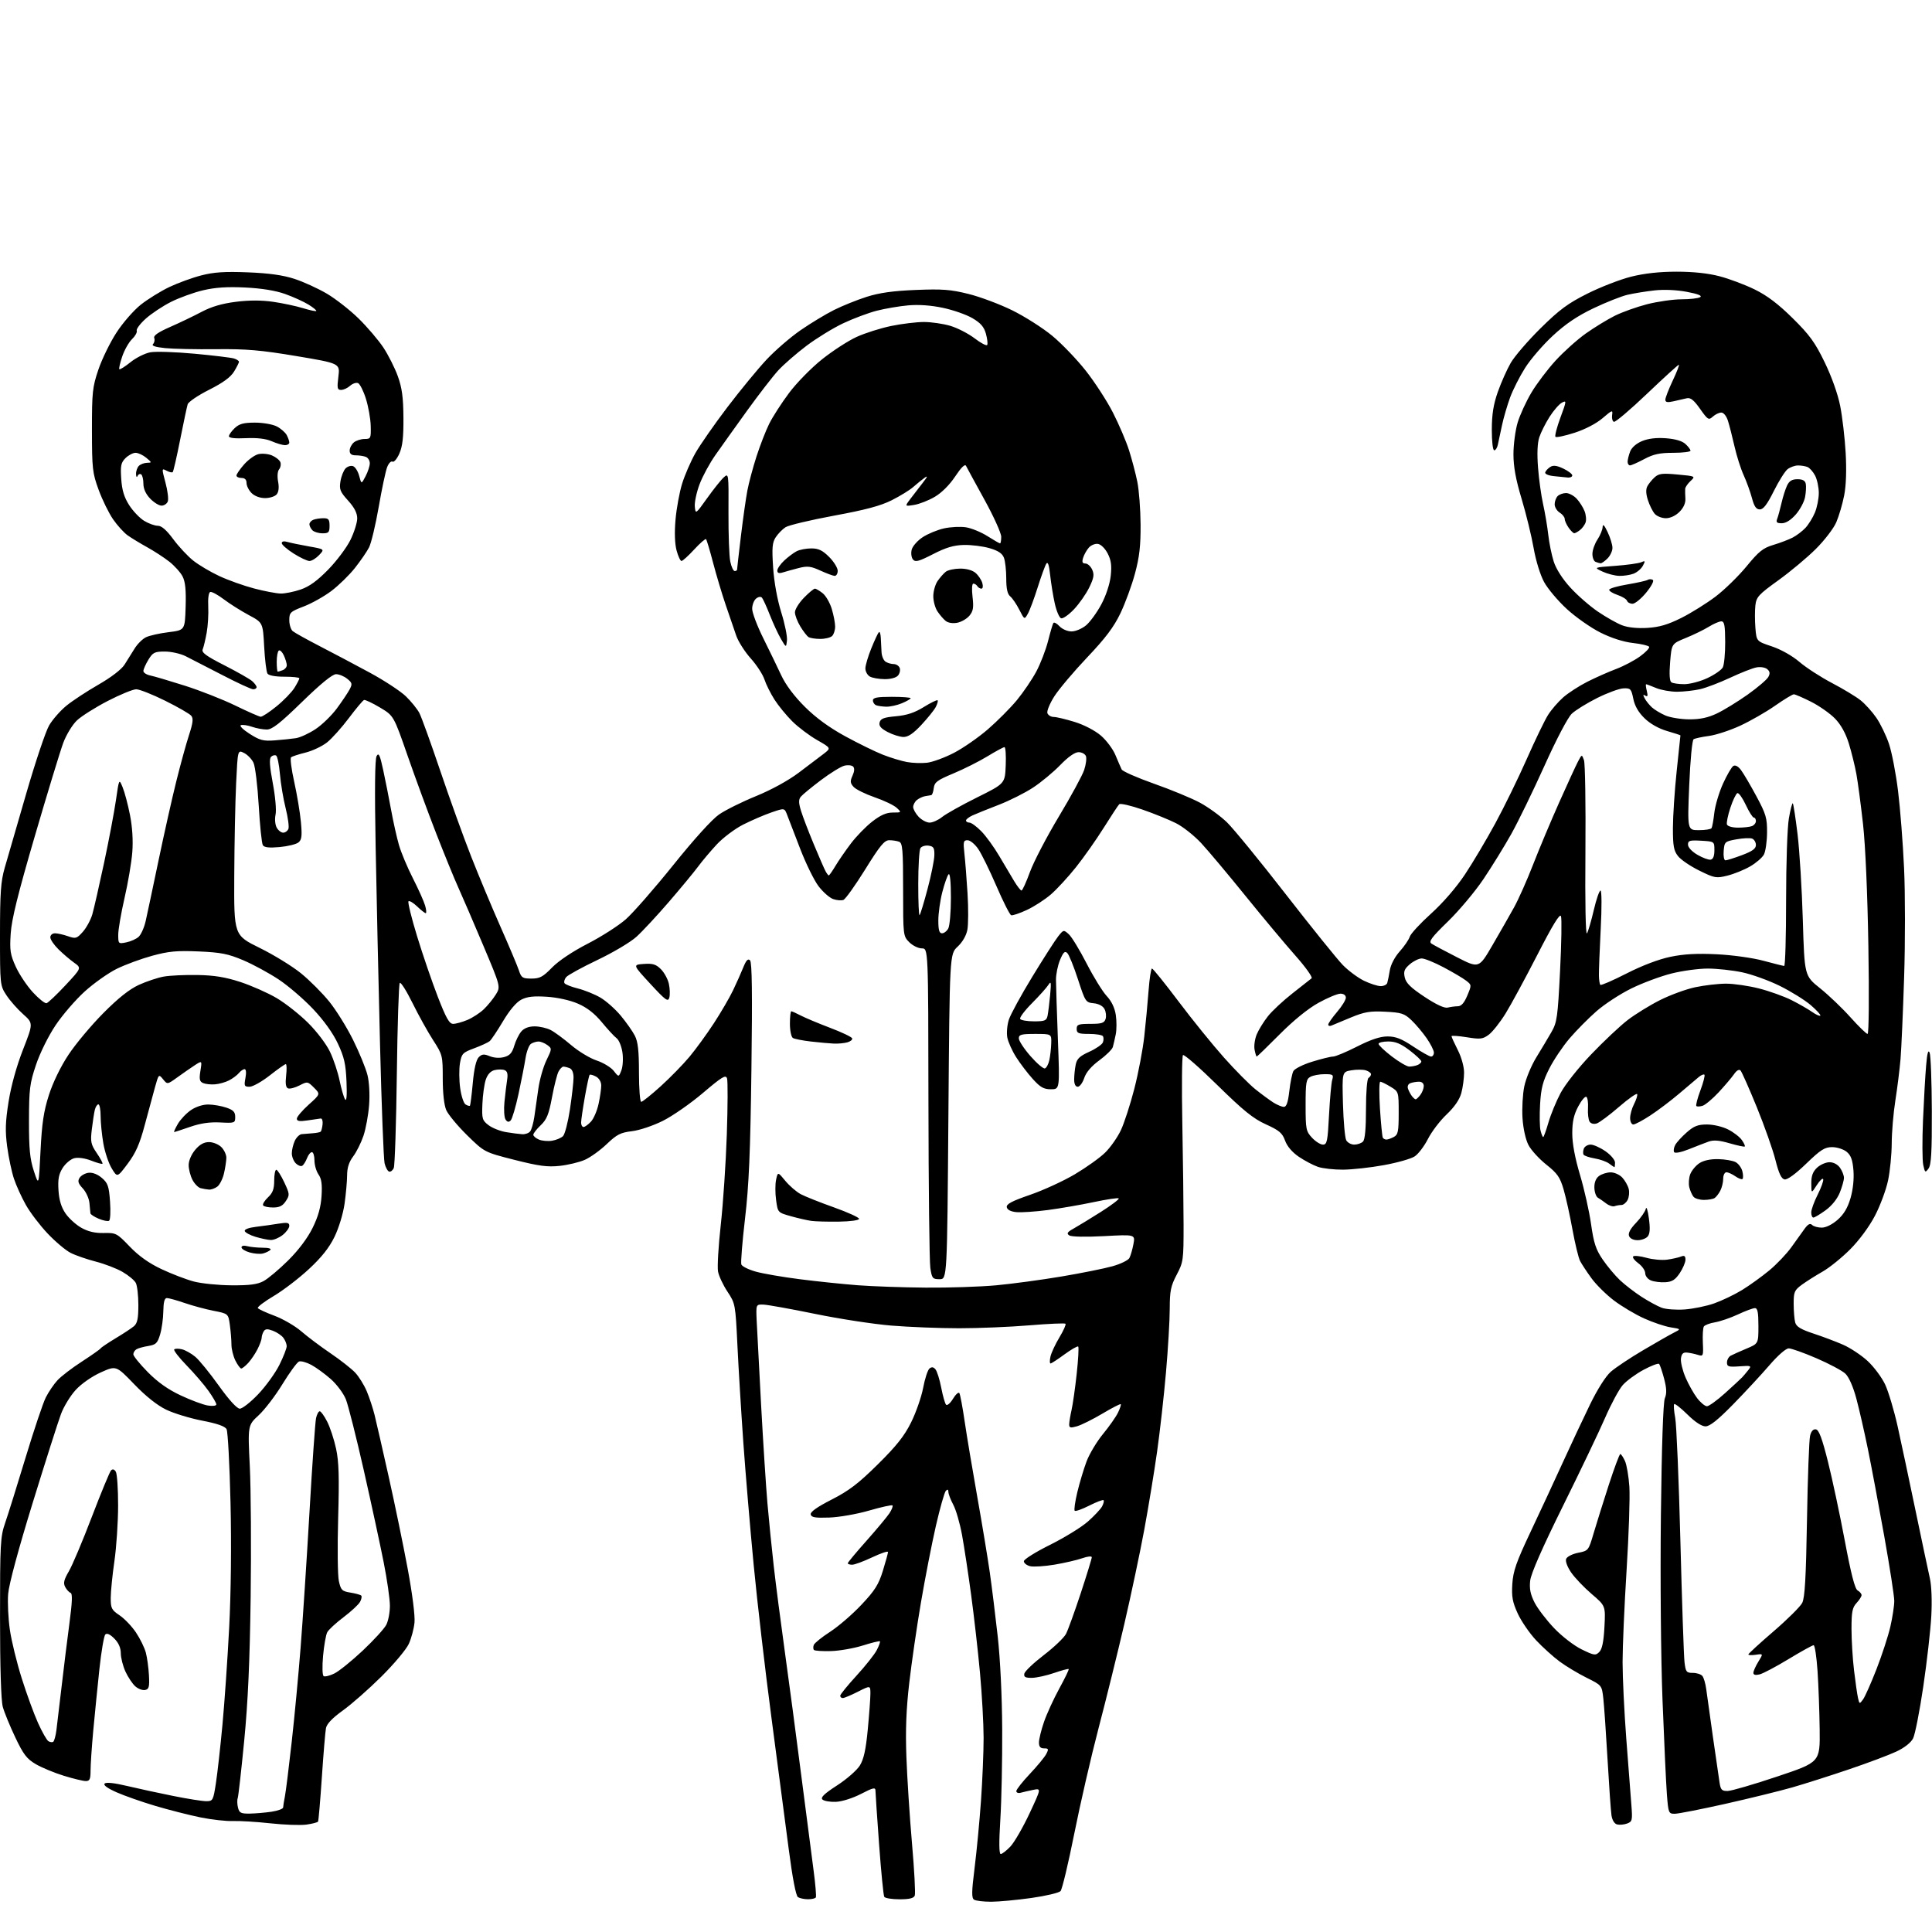 <?xml version="1.0" encoding="UTF-8" standalone="no"?>
<svg 
  version="1.1" 
  xmlns="http://www.w3.org/2000/svg" 
  xmlns:xlink="http://www.w3.org/1999/xlink" 
  xmlns:svg="http://www.w3.org/2000/svg"
  xmlns:rdf="http://www.w3.org/1999/02/22-rdf-syntax-ns#"
  xmlns:cc="http://creativecommons.org/ns#"
  xmlns:dc="http://purl.org/dc/elements/1.1/"
  viewBox="0 0 768 768"
  width="768"
  height="768"
>
<style>svg {background-color: white; }</style>"
<path stroke="none" fill="black" fill-rule="evenodd" d="M394.00,755.97C390.98,755.97 387.92,755.60 387.22,755.16C386.18,754.50 386.22,752.08 387.43,742.42C388.25,735.86 389.39,723.89 389.96,715.81C390.53,707.73 391.00,696.48 391.00,690.81C390.99,685.14 390.35,673.51 389.56,664.98C388.78,656.44 387.19,642.49 386.04,633.98C384.89,625.46 383.26,614.74 382.42,610.15C381.58,605.56 380.02,600.17 378.95,598.17C377.88,596.17 377.00,593.87 377.00,593.06C377.00,592.09 376.67,591.93 376.00,592.60C375.45,593.15 373.67,599.43 372.03,606.55C370.40,613.67 367.73,627.38 366.09,637.00C364.45,646.62 362.36,661.02 361.44,669.00C360.23,679.40 359.91,687.74 360.31,698.50C360.61,706.75 361.61,722.17 362.53,732.76C363.46,743.35 363.95,752.68 363.64,753.51C363.22,754.58 361.52,755.00 357.59,755.00C354.58,755.00 351.85,754.56 351.51,754.02C351.18,753.49 350.26,744.15 349.46,733.27C348.67,722.40 348.01,712.75 348.01,711.82C348.00,710.40 347.12,710.60 342.24,713.12C338.91,714.83 334.70,716.16 332.25,716.26C329.93,716.35 327.53,715.93 326.92,715.32C326.11,714.51 327.69,713.00 332.75,709.73C336.57,707.26 340.64,703.70 341.80,701.82C343.37,699.29 344.19,695.52 344.96,687.44C345.53,681.43 346.00,675.03 346.00,673.23C346.00,669.97 346.00,669.97 341.03,672.48C338.30,673.87 335.60,675.00 335.03,675.00C334.46,675.00 334.00,674.59 334.00,674.08C334.00,673.57 336.90,670.00 340.45,666.13C343.99,662.27 347.62,657.69 348.52,655.96C349.42,654.23 349.98,652.65 349.78,652.45C349.58,652.25 346.51,653.00 342.96,654.12C339.41,655.24 333.73,656.23 330.34,656.33C326.95,656.42 323.90,656.23 323.57,655.89C323.23,655.56 323.20,654.66 323.49,653.89C323.79,653.13 326.71,650.78 329.97,648.67C333.24,646.56 338.83,641.74 342.40,637.95C347.77,632.27 349.25,629.92 350.95,624.43C352.08,620.78 353.00,617.41 353.00,616.94C353.00,616.47 350.19,617.42 346.75,619.04C343.31,620.67 339.71,622.00 338.75,622.00C337.79,622.00 337.00,621.74 337.00,621.42C337.00,621.10 340.35,617.07 344.45,612.47C348.54,607.86 352.65,602.94 353.58,601.52C354.51,600.10 355.04,598.71 354.77,598.43C354.49,598.16 350.32,599.07 345.50,600.47C340.68,601.87 333.55,603.12 329.66,603.25C324.02,603.45 322.51,603.19 322.27,602.00C322.07,601.00 324.83,599.04 330.60,596.10C337.47,592.60 341.21,589.75 348.95,582.10C356.39,574.75 359.49,570.84 362.19,565.40C364.13,561.49 366.28,555.32 366.97,551.68C367.65,548.04 368.78,544.60 369.47,544.02C370.37,543.28 371.06,543.37 371.87,544.35C372.50,545.10 373.52,548.37 374.15,551.61C374.77,554.85 375.64,557.90 376.07,558.38C376.51,558.87 377.75,557.82 378.82,556.05C379.90,554.28 381.04,553.26 381.37,553.79C381.69,554.31 382.65,559.41 383.48,565.12C384.32,570.83 386.57,584.27 388.48,595.00C390.39,605.73 392.62,619.23 393.45,625.00C394.27,630.77 395.69,642.25 396.61,650.50C397.61,659.45 398.33,674.37 398.39,687.50C398.45,699.60 398.12,715.69 397.65,723.25C397.08,732.47 397.13,737.00 397.81,737.00C398.37,737.00 400.11,735.65 401.67,734.00C403.22,732.35 406.62,726.47 409.22,720.93C413.93,710.86 413.93,710.86 410.72,711.50C408.95,711.86 406.71,712.37 405.75,712.64C404.79,712.91 404.00,712.62 404.00,711.99C404.00,711.37 406.41,708.30 409.36,705.18C412.31,702.05 415.26,698.49 415.90,697.25C416.93,695.27 416.83,695.00 415.04,695.00C413.57,695.00 413.00,694.35 413.00,692.66C413.00,691.37 413.90,687.69 415.01,684.48C416.11,681.27 418.85,675.31 421.08,671.23C423.32,667.15 425.00,663.67 424.82,663.48C424.63,663.30 422.01,664.00 418.99,665.04C415.97,666.08 412.00,666.95 410.18,666.97C407.59,666.99 406.93,666.63 407.18,665.31C407.36,664.38 410.83,661.07 414.91,657.94C418.98,654.82 422.96,651.02 423.75,649.51C424.54,647.99 427.17,640.73 429.60,633.37C432.02,626.01 434.00,619.56 434.00,619.04C434.00,618.51 432.36,618.67 430.25,619.41C428.19,620.14 423.22,621.29 419.21,621.97C415.20,622.64 410.81,622.92 409.46,622.58C408.11,622.24 407.00,621.36 407.00,620.61C407.00,619.87 411.68,616.94 417.40,614.10C423.12,611.25 429.88,607.10 432.42,604.86C434.96,602.63 437.52,599.90 438.10,598.81C438.68,597.72 438.95,596.61 438.68,596.35C438.42,596.08 435.86,597.05 433.00,598.50C430.14,599.95 427.54,600.87 427.21,600.55C426.89,600.22 427.36,596.91 428.25,593.18C429.14,589.46 430.80,583.95 431.92,580.95C433.05,577.95 435.99,573.04 438.47,570.03C440.94,567.02 443.62,563.20 444.42,561.55C445.22,559.90 445.71,558.38 445.52,558.18C445.32,557.98 442.03,559.67 438.22,561.94C434.41,564.20 429.87,566.46 428.14,566.96C425.51,567.72 425.00,567.59 425.02,566.18C425.04,565.26 425.46,562.70 425.96,560.50C426.46,558.30 427.38,551.84 428.00,546.15C428.62,540.45 428.89,535.56 428.61,535.28C428.33,534.99 425.88,536.39 423.16,538.38C420.45,540.37 417.95,542.00 417.60,542.00C417.25,542.00 417.24,540.76 417.58,539.25C417.92,537.74 419.52,534.30 421.14,531.62C422.75,528.94 423.84,526.51 423.55,526.21C423.26,525.92 416.80,526.21 409.21,526.84C401.61,527.48 389.03,528.00 381.25,528.00C373.47,528.00 361.35,527.52 354.30,526.94C347.26,526.36 333.62,524.27 324.00,522.29C314.38,520.32 305.15,518.66 303.50,518.60C300.50,518.50 300.50,518.50 300.79,525.00C300.95,528.58 301.74,543.65 302.55,558.50C303.36,573.35 304.49,590.90 305.06,597.50C305.63,604.10 306.76,615.35 307.57,622.50C308.38,629.65 310.36,644.95 311.97,656.50C313.58,668.05 316.51,690.10 318.48,705.50C320.46,720.90 322.67,738.00 323.41,743.50C324.14,749.00 324.55,753.84 324.31,754.25C324.08,754.66 322.67,754.99 321.19,754.98C319.71,754.98 317.92,754.60 317.21,754.15C316.38,753.63 315.03,746.59 313.51,734.91C312.19,724.79 309.09,701.20 306.62,682.50C304.15,663.80 300.98,636.58 299.59,622.00C298.19,607.42 296.35,585.60 295.49,573.50C294.64,561.40 293.58,544.01 293.14,534.86C292.35,518.46 292.29,518.15 289.19,513.47C287.45,510.85 285.76,507.25 285.43,505.46C285.09,503.67 285.58,495.30 286.52,486.85C287.46,478.41 288.54,462.27 288.92,451.00C289.30,439.73 289.34,429.68 289.01,428.67C288.49,427.13 287.02,428.02 279.45,434.45C274.53,438.64 267.35,443.63 263.50,445.55C259.58,447.51 254.17,449.32 251.20,449.67C246.69,450.20 245.20,450.96 241.20,454.78C238.62,457.25 234.70,460.07 232.50,461.04C230.30,462.01 225.80,463.10 222.50,463.45C217.63,463.98 214.25,463.53 204.54,461.07C192.58,458.03 192.58,458.03 185.68,451.27C181.89,447.54 178.16,443.05 177.39,441.28C176.53,439.29 176.00,434.50 176.00,428.73C176.00,419.60 175.92,419.27 172.15,413.45C170.04,410.18 166.36,403.55 163.98,398.73C161.60,393.90 159.32,390.30 158.92,390.73C158.52,391.15 157.99,407.48 157.75,427.00C157.50,446.52 156.95,463.31 156.53,464.29C156.10,465.28 155.27,465.92 154.67,465.72C154.08,465.53 153.27,464.04 152.88,462.43C152.49,460.82 151.67,439.48 151.06,415.00C150.45,390.52 149.66,355.17 149.32,336.44C148.90,313.86 149.03,301.77 149.71,300.55C150.55,299.06 151.03,300.09 152.33,306.11C153.21,310.17 154.62,317.32 155.48,322.00C156.33,326.68 157.73,332.94 158.59,335.91C159.45,338.89 161.95,344.86 164.15,349.17C166.35,353.48 168.53,358.36 169.00,360.01C169.47,361.65 169.58,363.00 169.23,363.00C168.89,363.00 167.35,361.80 165.82,360.32C164.28,358.85 162.73,357.93 162.38,358.28C162.03,358.64 163.57,364.90 165.81,372.21C168.04,379.52 171.75,390.34 174.04,396.25C177.34,404.76 178.61,407.00 180.14,407.00C181.20,407.00 183.74,406.30 185.78,405.45C187.83,404.59 190.77,402.68 192.32,401.20C193.87,399.71 196.01,397.09 197.08,395.37C199.02,392.23 199.02,392.23 192.12,375.87C188.32,366.86 183.89,356.57 182.27,353.00C180.64,349.43 176.69,339.75 173.47,331.50C170.25,323.25 165.12,309.30 162.06,300.50C156.50,284.50 156.50,284.50 151.03,281.24C148.02,279.45 145.18,278.11 144.71,278.26C144.24,278.42 141.53,281.65 138.68,285.44C135.83,289.24 131.93,293.59 130.00,295.12C128.07,296.65 124.25,298.46 121.50,299.15C118.75,299.83 116.15,300.68 115.71,301.03C115.28,301.39 115.83,305.77 116.95,310.77C118.06,315.77 119.26,322.94 119.61,326.70C120.13,332.28 119.95,333.80 118.66,334.87C117.79,335.59 114.42,336.42 111.17,336.72C106.97,337.10 105.05,336.88 104.48,335.97C104.04,335.26 103.31,328.19 102.85,320.25C102.39,312.31 101.45,304.63 100.76,303.19C100.07,301.74 98.38,300.00 97.00,299.31C94.50,298.06 94.50,298.06 93.87,311.28C93.52,318.55 93.18,335.14 93.12,348.14C93.00,371.78 93.00,371.78 103.25,376.82C108.89,379.60 116.30,384.16 119.72,386.96C123.15,389.76 128.18,394.80 130.90,398.17C133.62,401.53 137.88,408.38 140.36,413.39C142.84,418.40 145.41,424.67 146.07,427.33C146.78,430.17 147.05,435.11 146.72,439.33C146.42,443.27 145.41,448.75 144.48,451.50C143.55,454.25 141.72,457.93 140.40,459.68C138.74,461.88 137.99,464.20 137.98,467.18C137.97,469.56 137.51,474.65 136.97,478.50C136.40,482.49 134.68,488.16 132.96,491.68C130.84,496.03 127.80,499.85 122.76,504.51C118.82,508.17 112.54,512.97 108.80,515.19C105.07,517.40 102.23,519.56 102.49,519.98C102.75,520.40 105.73,521.78 109.12,523.04C112.51,524.31 117.30,527.09 119.76,529.22C122.22,531.35 127.44,535.28 131.37,537.94C135.29,540.60 139.71,544.07 141.19,545.64C142.66,547.21 144.73,550.52 145.77,553.00C146.82,555.48 148.23,559.75 148.91,562.50C149.59,565.24 152.11,576.27 154.51,587.00C156.91,597.72 160.30,614.14 162.04,623.48C163.91,633.50 165.03,642.31 164.77,644.98C164.53,647.47 163.51,651.30 162.49,653.50C161.48,655.70 156.56,661.55 151.57,666.50C146.58,671.45 139.70,677.50 136.28,679.95C132.16,682.90 129.90,685.26 129.58,686.95C129.30,688.35 128.57,697.15 127.94,706.50C127.31,715.85 126.63,723.77 126.43,724.11C126.22,724.45 124.13,724.98 121.77,725.31C119.41,725.63 112.99,725.40 107.49,724.80C102.00,724.20 95.31,723.79 92.62,723.89C89.94,724.00 84.09,723.34 79.62,722.43C75.16,721.51 67.12,719.47 61.77,717.88C56.42,716.29 49.48,713.86 46.35,712.47C42.72,710.87 40.99,709.61 41.60,709.00C42.21,708.39 45.46,708.74 50.53,709.95C54.91,710.99 63.16,712.78 68.86,713.92C74.55,715.07 80.46,716.00 81.97,716.00C84.62,716.00 84.77,715.73 85.84,708.75C86.45,704.76 87.62,694.30 88.44,685.50C89.26,676.70 90.46,659.38 91.10,647.00C91.82,633.18 92.03,613.96 91.63,597.17C91.27,582.13 90.57,569.07 90.07,568.13C89.45,566.96 86.37,565.89 80.38,564.73C75.55,563.80 69.10,561.83 66.05,560.36C62.48,558.63 57.95,555.03 53.34,550.24C46.18,542.81 46.18,542.81 40.09,545.54C36.55,547.13 32.39,550.03 30.14,552.47C28.01,554.77 25.36,559.10 24.25,562.08C23.13,565.06 18.06,580.98 12.98,597.45C7.33,615.77 3.54,629.81 3.24,633.61C2.97,637.02 3.28,643.46 3.93,647.92C4.58,652.38 6.71,661.08 8.67,667.26C10.62,673.44 13.53,681.41 15.14,684.96C16.75,688.52 18.59,691.75 19.24,692.15C19.88,692.54 20.74,692.66 21.14,692.41C21.55,692.16 22.13,690.05 22.43,687.73C22.73,685.40 23.68,677.42 24.54,670.00C25.40,662.58 26.79,651.34 27.63,645.03C28.72,636.89 28.85,633.45 28.07,633.19C27.47,632.99 26.50,631.94 25.92,630.86C25.09,629.31 25.40,627.99 27.36,624.64C28.74,622.30 32.86,612.54 36.52,602.94C40.19,593.35 43.62,585.05 44.14,584.51C44.76,583.86 45.41,584.03 46.03,585.01C46.55,585.83 46.96,591.90 46.95,598.50C46.94,605.10 46.28,615.00 45.49,620.50C44.69,626.00 44.03,632.58 44.02,635.12C44.00,639.31 44.33,639.97 47.54,642.12C49.49,643.43 52.42,646.50 54.05,648.94C55.69,651.38 57.45,654.98 57.97,656.94C58.49,658.90 59.05,662.96 59.21,665.96C59.45,670.59 59.22,671.49 57.68,671.80C56.67,672.01 54.92,671.35 53.78,670.34C52.65,669.33 50.89,666.70 49.88,664.50C48.87,662.30 48.03,659.02 48.02,657.20C48.01,655.02 47.13,653.04 45.42,651.33C43.74,649.64 42.51,649.09 41.86,649.74C41.32,650.28 40.26,656.52 39.50,663.61C38.75,670.70 37.65,681.70 37.06,688.06C36.48,694.42 36.00,701.50 36.00,703.81C36.00,707.26 35.66,708.00 34.11,708.00C33.06,708.00 29.13,707.05 25.36,705.89C21.58,704.73 16.58,702.65 14.23,701.28C10.66,699.19 9.31,697.44 6.08,690.64C3.95,686.16 1.71,680.70 1.11,678.50C0.42,675.99 0.01,662.75 0.01,642.91C0.00,613.68 0.15,610.87 2.04,605.41C3.17,602.16 6.80,590.52 10.13,579.54C13.45,568.57 17.08,557.77 18.19,555.54C19.31,553.32 21.41,550.22 22.86,548.66C24.31,547.09 28.65,543.77 32.50,541.28C36.35,538.78 39.73,536.41 40.00,536.00C40.27,535.60 42.98,533.78 46.00,531.96C49.02,530.15 52.29,528.00 53.25,527.18C54.60,526.03 55.00,524.13 55.00,518.78C55.00,514.98 54.54,511.01 53.98,509.97C53.42,508.92 51.06,506.96 48.73,505.61C46.40,504.25 41.60,502.41 38.06,501.50C34.52,500.59 30.02,499.03 28.06,498.03C26.10,497.03 22.00,493.58 18.95,490.36C15.89,487.13 12.00,482.02 10.30,479.00C8.59,475.98 6.46,471.29 5.56,468.59C4.65,465.89 3.44,460.16 2.86,455.86C2.02,449.60 2.13,446.04 3.41,437.93C4.42,431.61 6.57,423.85 9.13,417.28C13.24,406.76 13.24,406.76 9.17,403.13C6.93,401.13 3.95,397.75 2.55,395.61C0.03,391.77 0.00,391.48 0.00,371.59C0.00,354.88 0.32,350.36 1.87,344.98C2.90,341.42 6.74,328.17 10.40,315.55C14.06,302.92 18.16,290.69 19.53,288.36C20.89,286.03 23.97,282.52 26.36,280.56C28.75,278.60 34.48,274.83 39.10,272.18C44.17,269.27 48.29,266.11 49.50,264.21C50.60,262.48 52.41,259.59 53.52,257.79C54.63,255.98 56.67,253.97 58.06,253.30C59.45,252.64 63.49,251.73 67.04,251.30C73.50,250.50 73.50,250.50 73.79,241.27C74.00,234.54 73.67,231.26 72.57,229.13C71.74,227.53 69.36,224.88 67.28,223.25C65.20,221.62 61.25,219.05 58.50,217.53C55.75,216.01 52.26,213.89 50.75,212.82C49.24,211.75 46.62,208.85 44.93,206.40C43.24,203.94 40.66,198.68 39.21,194.71C36.75,188.01 36.57,186.33 36.55,171.00C36.54,155.90 36.76,153.86 39.11,146.93C40.52,142.76 43.74,136.16 46.27,132.26C48.80,128.34 53.16,123.34 55.99,121.10C58.82,118.87 63.91,115.72 67.31,114.10C70.72,112.48 76.42,110.40 80.00,109.48C84.99,108.18 89.28,107.90 98.50,108.26C106.91,108.59 112.44,109.36 117.00,110.84C120.58,112.00 126.38,114.65 129.91,116.72C133.44,118.80 139.14,123.26 142.58,126.64C146.01,130.01 150.43,135.19 152.39,138.14C154.34,141.09 156.92,146.20 158.12,149.50C159.80,154.15 160.31,157.86 160.37,166.00C160.43,173.85 160.01,177.46 158.74,180.32C157.81,182.42 156.58,183.86 156.02,183.51C155.46,183.16 154.50,184.14 153.90,185.69C153.30,187.24 151.78,194.37 150.54,201.54C149.29,208.71 147.56,215.95 146.69,217.63C145.83,219.30 143.30,222.98 141.07,225.80C138.84,228.62 134.64,232.72 131.74,234.91C128.84,237.10 123.88,239.88 120.73,241.08C115.39,243.13 115.00,243.50 115.00,246.52C115.00,248.30 115.62,250.27 116.37,250.89C117.13,251.52 121.97,254.21 127.12,256.87C132.28,259.53 141.22,264.26 147.00,267.39C152.77,270.52 159.22,274.75 161.33,276.79C163.44,278.83 165.86,281.82 166.71,283.44C167.55,285.06 171.29,295.41 175.02,306.44C178.74,317.47 184.27,332.80 187.30,340.50C190.33,348.20 195.59,360.80 199.00,368.50C202.41,376.20 205.68,383.96 206.27,385.75C207.23,388.68 207.72,389.00 211.26,389.00C214.57,389.00 215.83,388.33 219.43,384.63C222.01,381.97 227.58,378.24 233.59,375.15C239.04,372.35 245.87,367.98 248.76,365.44C251.65,362.90 260.14,353.20 267.62,343.89C275.86,333.63 283.05,325.68 285.86,323.75C288.41,321.99 295.02,318.71 300.55,316.46C306.62,313.98 313.36,310.29 317.55,307.13C321.37,304.26 325.83,300.89 327.45,299.64C330.39,297.37 330.39,297.37 324.80,294.17C321.72,292.41 317.29,289.07 314.94,286.74C312.60,284.41 309.41,280.52 307.87,278.10C306.32,275.67 304.52,272.07 303.88,270.10C303.23,268.12 300.78,264.35 298.42,261.72C296.07,259.09 293.49,255.04 292.68,252.72C291.88,250.40 289.99,244.90 288.49,240.50C286.99,236.10 284.73,228.52 283.45,223.65C282.18,218.78 280.92,214.59 280.66,214.32C280.40,214.06 278.28,215.91 275.96,218.42C273.64,220.94 271.37,223.00 270.91,223.00C270.45,223.00 269.57,221.12 268.95,218.82C268.24,216.17 268.08,211.66 268.53,206.57C268.92,202.13 270.09,195.71 271.14,192.31C272.19,188.90 274.56,183.43 276.41,180.15C278.26,176.88 283.99,168.66 289.14,161.88C294.29,155.11 301.32,146.57 304.76,142.90C308.20,139.24 314.28,133.99 318.26,131.25C322.24,128.50 328.20,124.90 331.50,123.24C334.80,121.59 340.65,119.23 344.50,118.00C349.56,116.39 354.98,115.63 364.04,115.26C374.62,114.83 377.89,115.08 385.04,116.86C389.69,118.02 397.55,120.97 402.50,123.42C407.45,125.87 414.56,130.40 418.29,133.49C422.03,136.58 428.00,142.80 431.57,147.31C435.13,151.81 440.01,159.32 442.40,164.00C444.79,168.68 447.68,175.43 448.81,179.00C449.94,182.57 451.43,188.20 452.10,191.50C452.78,194.80 453.36,202.45 453.40,208.50C453.45,216.99 452.94,221.44 451.17,228.00C449.91,232.68 447.30,239.79 445.38,243.80C442.76,249.27 439.44,253.67 432.19,261.31C426.86,266.93 420.99,273.88 419.14,276.76C417.30,279.65 416.05,282.68 416.36,283.50C416.68,284.33 417.80,285.00 418.86,285.00C419.92,285.00 423.67,285.89 427.19,286.98C430.92,288.13 435.26,290.39 437.60,292.39C439.81,294.28 442.43,297.78 443.41,300.17C444.40,302.55 445.51,305.11 445.88,305.87C446.25,306.62 452.01,309.15 458.68,311.51C465.35,313.86 473.54,317.24 476.88,319.02C480.22,320.80 485.10,324.34 487.73,326.88C490.35,329.43 500.89,342.31 511.14,355.51C521.39,368.70 531.59,381.35 533.80,383.62C536.01,385.88 539.80,388.69 542.22,389.87C544.65,391.04 547.63,392.00 548.85,392.00C550.07,392.00 551.24,391.44 551.45,390.75C551.67,390.06 552.13,387.79 552.48,385.69C552.85,383.44 554.47,380.37 556.42,378.19C558.24,376.16 560.03,373.54 560.40,372.36C560.76,371.19 564.57,367.06 568.86,363.19C573.57,358.94 578.91,352.77 582.32,347.64C585.44,342.96 590.87,333.81 594.40,327.31C597.93,320.82 603.55,309.32 606.89,301.76C610.23,294.20 614.05,286.30 615.37,284.21C616.68,282.12 619.41,278.97 621.42,277.20C623.44,275.43 627.77,272.63 631.04,270.98C634.32,269.33 639.42,267.07 642.39,265.95C645.36,264.84 649.65,262.58 651.93,260.93C654.21,259.28 655.84,257.56 655.56,257.10C655.28,256.64 652.36,255.96 649.07,255.59C645.34,255.17 640.49,253.61 636.20,251.46C632.41,249.57 626.41,245.36 622.87,242.12C619.34,238.88 615.25,234.04 613.80,231.36C612.27,228.56 610.51,222.83 609.64,217.85C608.81,213.10 606.67,204.32 604.88,198.35C602.53,190.55 601.62,185.53 601.62,180.50C601.63,176.65 602.38,171.03 603.28,168.00C604.19,164.97 606.64,159.63 608.72,156.13C610.80,152.62 615.14,146.87 618.37,143.34C621.60,139.81 627.00,134.97 630.37,132.58C633.74,130.19 638.91,127.03 641.85,125.55C644.79,124.08 650.60,122.00 654.76,120.93C658.92,119.87 665.06,118.99 668.41,118.98C671.76,118.98 675.11,118.59 675.85,118.12C676.74,117.55 674.95,116.84 670.54,116.01C666.50,115.24 661.47,115.02 657.70,115.44C654.29,115.82 649.48,116.60 647.00,117.17C644.52,117.75 638.43,120.16 633.46,122.53C627.04,125.59 622.34,128.76 617.28,133.45C613.36,137.08 608.38,142.85 606.23,146.28C604.07,149.70 601.40,154.97 600.29,158.00C599.18,161.03 597.73,165.97 597.08,169.00C596.42,172.03 595.68,175.51 595.42,176.75C595.17,177.99 594.52,179.00 593.98,179.00C593.42,179.00 593.01,175.49 593.02,170.75C593.04,164.66 593.66,160.74 595.42,155.76C596.73,152.05 599.03,146.87 600.54,144.26C602.05,141.64 607.39,135.44 612.41,130.48C619.91,123.08 623.26,120.61 631.03,116.71C636.24,114.10 644.06,111.07 648.41,109.98C653.70,108.66 659.68,108.00 666.48,108.00C673.11,108.00 679.05,108.63 683.59,109.83C687.42,110.83 693.69,113.19 697.53,115.07C702.45,117.48 706.88,120.83 712.61,126.49C719.35,133.14 721.50,136.11 725.33,144.00C728.10,149.71 730.57,156.63 731.50,161.35C732.36,165.67 733.34,174.06 733.68,180.01C734.07,186.93 733.86,193.03 733.08,196.97C732.42,200.36 731.01,205.13 729.96,207.59C728.91,210.05 725.23,214.84 721.77,218.27C718.32,221.70 711.61,227.30 706.86,230.72C699.08,236.32 698.18,237.30 697.79,240.63C697.56,242.67 697.56,246.71 697.80,249.62C698.24,254.92 698.24,254.92 704.37,256.96C708.00,258.18 712.45,260.69 715.30,263.12C717.94,265.39 723.74,269.15 728.19,271.48C732.65,273.82 737.78,276.92 739.60,278.37C741.43,279.83 744.26,282.96 745.89,285.34C747.53,287.72 749.79,292.40 750.91,295.73C752.03,299.07 753.66,307.50 754.51,314.46C755.37,321.42 756.45,335.25 756.90,345.20C757.36,355.15 757.37,374.59 756.92,388.40C756.48,402.20 755.83,416.88 755.49,421.00C755.14,425.12 754.21,432.55 753.43,437.50C752.65,442.45 752.00,450.10 751.99,454.50C751.97,458.90 751.32,465.54 750.53,469.26C749.75,472.97 747.41,479.27 745.33,483.26C743.10,487.55 739.11,492.97 735.53,496.57C732.21,499.91 727.25,503.93 724.50,505.49C721.75,507.05 718.04,509.40 716.25,510.71C713.30,512.88 713.00,513.58 713.01,518.30C713.02,521.16 713.29,524.49 713.62,525.70C714.06,527.36 715.85,528.45 720.85,530.10C724.51,531.30 729.83,533.31 732.68,534.56C735.53,535.81 739.90,538.71 742.41,541.02C744.91,543.33 748.04,547.53 749.37,550.36C750.69,553.19 752.93,560.67 754.34,567.00C755.74,573.33 758.95,588.40 761.46,600.50C763.98,612.60 766.54,624.71 767.15,627.40C767.82,630.30 768.05,636.42 767.72,642.40C767.42,647.96 765.99,660.55 764.54,670.39C763.09,680.23 761.26,689.53 760.47,691.06C759.58,692.77 757.01,694.79 753.77,696.30C750.87,697.66 742.42,700.83 735.00,703.34C727.58,705.86 717.45,709.08 712.50,710.51C707.55,711.93 695.57,714.87 685.88,717.05C676.19,719.22 667.12,721.00 665.73,721.00C663.30,721.00 663.19,720.71 662.61,713.25C662.29,708.99 661.51,692.21 660.88,675.97C660.22,659.00 659.95,627.74 660.23,602.47C660.55,574.80 661.13,557.52 661.80,555.85C662.60,553.89 662.52,551.86 661.50,548.00C660.74,545.14 659.85,542.51 659.50,542.17C659.16,541.83 656.39,542.89 653.34,544.52C650.29,546.16 646.58,548.88 645.09,550.57C643.59,552.26 640.44,558.11 638.07,563.57C635.70,569.03 628.13,584.87 621.25,598.76C613.10,615.23 608.58,625.52 608.27,628.34C607.91,631.53 608.36,633.78 610.01,637.03C611.24,639.44 614.74,644.02 617.78,647.21C620.88,650.46 625.68,654.17 628.72,655.65C633.70,658.09 634.26,658.17 635.74,656.69C636.88,655.55 637.48,652.61 637.79,646.71C638.23,638.35 638.23,638.35 632.74,633.66C629.72,631.08 626.06,627.25 624.60,625.14C623.05,622.90 622.20,620.64 622.56,619.70C622.91,618.80 625.02,617.72 627.32,617.26C631.41,616.45 631.47,616.38 633.50,609.47C634.63,605.64 637.34,596.99 639.52,590.26C641.71,583.52 643.77,578.01 644.09,578.01C644.41,578.00 645.25,579.24 645.94,580.75C646.64,582.26 647.43,586.88 647.70,591.00C647.98,595.12 647.48,610.00 646.60,624.06C645.72,638.12 645.00,654.61 645.00,660.71C645.00,666.80 645.66,680.50 646.47,691.14C647.28,701.79 648.19,713.55 648.48,717.28C648.98,723.61 648.87,724.11 646.80,724.88C645.57,725.33 643.78,725.49 642.81,725.24C641.75,724.96 640.87,723.53 640.59,721.64C640.33,719.91 639.63,709.95 639.03,699.50C638.43,689.05 637.67,678.12 637.35,675.22C636.76,669.94 636.76,669.94 630.74,666.95C627.42,665.30 622.61,662.42 620.04,660.53C617.47,658.64 613.23,654.81 610.61,652.02C608.00,649.22 604.72,644.44 603.32,641.39C601.24,636.85 600.85,634.70 601.17,629.64C601.50,624.52 602.76,620.92 608.41,608.97C612.17,601.01 617.91,588.65 621.17,581.50C624.43,574.35 629.32,563.94 632.03,558.37C635.01,552.25 638.29,547.07 640.33,545.28C642.19,543.65 647.94,539.82 653.10,536.77C658.27,533.72 663.80,530.56 665.39,529.76C668.28,528.30 668.28,528.30 664.06,527.63C661.75,527.26 657.01,525.66 653.53,524.08C650.05,522.51 644.68,519.31 641.59,516.98C638.51,514.65 634.48,510.67 632.63,508.12C630.78,505.58 628.75,502.49 628.11,501.26C627.47,500.03 626.11,494.41 625.08,488.76C624.06,483.12 622.47,475.93 621.55,472.79C620.14,467.96 619.07,466.43 614.69,462.96C611.84,460.69 608.64,457.19 607.59,455.17C606.46,453.00 605.49,448.63 605.22,444.47C604.97,440.61 605.29,434.92 605.93,431.84C606.57,428.75 608.71,423.59 610.69,420.36C612.67,417.14 615.38,412.60 616.71,410.28C618.94,406.41 619.22,404.39 620.15,385.96C620.71,374.91 620.87,365.10 620.51,364.18C620.06,363.02 617.18,367.73 611.15,379.50C606.35,388.85 600.65,399.39 598.47,402.91C596.28,406.44 593.29,410.22 591.81,411.31C589.42,413.08 588.46,413.19 583.06,412.32C579.73,411.78 577.00,411.60 577.00,411.92C577.01,412.24 578.13,414.71 579.50,417.42C580.96,420.29 582.00,424.04 581.99,426.42C581.99,428.66 581.50,432.30 580.90,434.50C580.18,437.13 578.17,440.05 575.04,443.02C572.42,445.50 569.08,449.88 567.63,452.75C566.17,455.62 563.80,458.74 562.35,459.69C560.91,460.64 555.40,462.20 550.11,463.16C544.83,464.13 537.53,464.93 533.90,464.96C530.27,464.98 525.77,464.48 523.90,463.84C522.03,463.20 518.62,461.40 516.31,459.84C513.66,458.04 511.65,455.67 510.83,453.40C509.74,450.38 508.51,449.34 503.20,446.94C498.17,444.66 494.24,441.48 483.94,431.37C476.83,424.38 470.67,419.00 470.25,419.42C469.84,419.83 469.72,431.95 469.99,446.34C470.26,460.73 470.48,479.02 470.49,487.00C470.50,500.89 470.39,501.72 467.75,506.73C465.40,511.21 465.00,513.15 464.99,520.23C464.99,524.78 464.32,536.15 463.50,545.50C462.69,554.85 461.10,569.02 459.97,577.00C458.85,584.98 456.55,598.92 454.88,608.00C453.20,617.08 449.63,633.95 446.95,645.50C444.26,657.05 439.65,675.73 436.69,687.00C433.73,698.27 429.38,717.17 427.02,729.00C424.66,740.83 422.21,751.06 421.58,751.74C420.96,752.43 415.73,753.66 409.97,754.48C404.21,755.29 397.02,755.96 394.00,755.97zM99.36,720.93C101.64,720.89 105.53,720.55 108.00,720.18C110.47,719.80 112.52,719.05 112.55,718.50C112.57,717.95 112.89,715.92 113.27,714.00C113.64,712.08 114.85,702.40 115.95,692.50C117.06,682.60 118.65,665.73 119.49,655.00C120.34,644.27 121.93,619.98 123.03,601.00C124.12,582.02 125.30,565.26 125.63,563.75C125.96,562.24 126.62,561.00 127.10,561.00C127.57,561.00 128.90,562.85 130.05,565.11C131.21,567.36 132.80,572.20 133.59,575.86C134.71,581.03 134.89,587.16 134.42,603.50C134.09,615.05 134.22,626.30 134.70,628.49C135.50,632.10 135.94,632.54 139.30,633.08C141.35,633.42 143.28,633.95 143.59,634.26C143.91,634.57 143.70,635.70 143.13,636.76C142.56,637.82 139.61,640.56 136.58,642.85C133.54,645.14 130.62,647.84 130.09,648.84C129.55,649.84 128.81,654.05 128.43,658.19C128.04,662.49 128.14,665.97 128.66,666.29C129.17,666.60 131.07,666.14 132.89,665.25C134.71,664.37 139.78,660.28 144.16,656.17C148.53,652.06 152.76,647.43 153.55,645.89C154.35,644.36 155.00,640.94 154.99,638.30C154.99,635.66 153.88,627.88 152.51,621.00C151.15,614.12 147.60,597.70 144.62,584.50C141.63,571.30 138.42,558.58 137.48,556.23C136.54,553.89 133.84,550.27 131.48,548.19C129.13,546.12 125.64,543.58 123.73,542.55C121.82,541.53 119.63,540.93 118.86,541.22C118.09,541.52 115.14,545.55 112.31,550.17C109.49,554.80 105.22,560.38 102.83,562.58C98.49,566.59 98.49,566.59 99.31,583.04C99.75,592.09 99.90,615.48 99.64,635.00C99.30,660.37 98.57,676.63 97.07,692.00C95.92,703.83 94.76,714.10 94.49,714.83C94.22,715.56 94.28,717.25 94.61,718.58C95.13,720.67 95.78,720.99 99.36,720.93zM686.80,711.94C688.28,711.91 697.15,709.33 706.50,706.19C723.50,700.50 723.50,700.50 723.35,687.50C723.26,680.35 722.88,669.89 722.50,664.25C722.12,658.61 721.42,654.00 720.94,654.00C720.46,654.00 716.00,656.47 711.03,659.48C706.06,662.50 700.87,665.25 699.49,665.59C697.84,666.01 697.00,665.80 697.00,664.98C697.00,664.29 697.89,662.30 698.97,660.55C700.94,657.35 700.94,657.35 697.97,657.79C696.34,658.03 695.00,657.98 695.00,657.67C695.00,657.36 699.50,653.23 705.00,648.50C710.51,643.76 715.63,638.67 716.40,637.19C717.46,635.14 717.91,627.23 718.31,604.00C718.59,587.23 719.15,572.24 719.54,570.70C720.01,568.86 720.81,568.01 721.88,568.20C723.06,568.42 724.35,571.90 726.63,581.00C728.36,587.88 731.37,602.02 733.33,612.43C735.83,625.73 737.35,631.62 738.44,632.23C739.30,632.71 740.00,633.55 740.00,634.09C740.00,634.64 739.10,636.05 738.00,637.23C736.34,639.01 736.00,640.76 736.00,647.46C736.00,651.91 736.45,659.37 737.01,664.03C737.56,668.69 738.28,673.62 738.59,675.00C739.14,677.42 739.21,677.43 740.58,675.56C741.36,674.50 743.76,669.10 745.92,663.56C748.08,658.03 750.56,650.43 751.43,646.69C752.29,642.94 753.00,638.31 753.00,636.41C753.00,634.50 751.21,622.94 749.03,610.72C746.85,598.50 743.91,582.88 742.51,576.00C741.11,569.12 739.03,560.06 737.90,555.85C736.63,551.15 734.95,547.36 733.54,546.03C732.27,544.85 727.13,542.11 722.10,539.94C717.08,537.77 712.10,536.00 711.05,536.00C709.92,536.00 706.74,538.78 703.33,542.75C700.13,546.46 693.66,553.44 688.95,558.25C682.88,564.45 679.68,567.00 677.97,567.00C676.45,567.00 673.82,565.28 670.81,562.31C668.19,559.73 665.81,557.86 665.52,558.15C665.23,558.44 665.41,560.89 665.92,563.59C666.43,566.29 667.36,588.30 667.98,612.50C668.60,636.70 669.34,658.41 669.62,660.75C670.08,664.62 670.37,665.00 672.94,665.00C674.49,665.00 676.20,665.56 676.74,666.25C677.29,666.94 677.97,669.30 678.26,671.50C678.55,673.70 679.75,682.25 680.92,690.50C682.09,698.75 683.29,706.96 683.57,708.75C684.01,711.51 684.50,711.99 686.80,711.94zM95.31,559.97C96.31,559.99 99.60,557.41 102.61,554.25C105.63,551.09 109.42,545.84 111.05,542.59C112.67,539.34 113.99,535.96 113.97,535.09C113.95,534.22 113.35,532.73 112.64,531.79C111.92,530.85 110.06,529.59 108.50,529.00C106.33,528.18 105.47,528.22 104.85,529.21C104.40,529.92 104.02,531.08 104.02,531.80C104.01,532.51 103.27,534.54 102.38,536.30C101.49,538.06 99.84,540.51 98.71,541.75C97.58,542.99 96.31,544.00 95.90,544.00C95.49,544.00 94.44,542.58 93.57,540.85C92.71,539.11 92.00,536.25 92.00,534.49C92.00,532.72 91.72,529.24 91.38,526.75C90.76,522.21 90.76,522.21 84.90,521.06C81.68,520.43 76.49,519.03 73.37,517.95C70.24,516.88 67.08,516.00 66.34,516.00C65.40,516.00 64.98,517.56 64.92,521.25C64.88,524.14 64.31,528.29 63.64,530.49C62.60,533.95 61.98,534.55 58.94,535.05C57.01,535.36 54.88,535.95 54.22,536.37C53.55,536.78 53.00,537.68 53.00,538.36C53.00,539.05 55.59,542.23 58.75,545.44C62.70,549.44 66.81,552.35 71.86,554.71C75.91,556.61 80.74,558.41 82.61,558.71C84.53,559.02 86.00,558.84 86.00,558.28C86.00,557.74 84.60,555.32 82.88,552.90C81.17,550.48 77.25,545.92 74.19,542.78C71.12,539.63 68.91,536.76 69.26,536.41C69.62,536.05 71.02,536.04 72.38,536.38C73.73,536.72 76.12,538.07 77.67,539.38C79.23,540.69 83.43,545.85 87.00,550.85C91.04,556.50 94.19,559.95 95.31,559.97zM678.54,559.00C679.33,559.00 682.57,556.66 685.74,553.80C688.91,550.94 691.95,548.13 692.50,547.55C693.05,546.97 694.16,545.66 694.96,544.64C696.35,542.88 696.17,542.80 691.46,543.14C687.14,543.45 686.50,543.26 686.50,541.61C686.50,540.57 687.17,539.35 688.00,538.90C688.83,538.46 691.64,537.19 694.25,536.10C699.00,534.11 699.00,534.11 699.00,527.06C699.00,521.67 698.67,520.00 697.60,520.00C696.83,520.00 693.79,521.13 690.85,522.51C687.91,523.88 683.80,525.29 681.73,525.64C679.65,525.98 677.66,526.74 677.30,527.32C676.95,527.90 676.77,530.82 676.91,533.82C677.15,539.12 677.09,539.25 674.83,538.55C673.55,538.15 671.60,537.75 670.50,537.66C669.05,537.54 668.42,538.20 668.20,540.06C668.04,541.46 668.86,544.84 670.02,547.55C671.19,550.27 673.26,553.96 674.62,555.75C675.99,557.54 677.75,559.00 678.54,559.00zM669.64,520.53C673.01,520.29 678.31,519.21 681.41,518.12C684.50,517.03 689.48,514.64 692.47,512.82C695.46,510.99 700.34,507.47 703.33,505.00C706.31,502.52 710.27,498.36 712.13,495.74C713.98,493.12 716.35,489.83 717.38,488.42C718.71,486.60 719.57,486.17 720.33,486.93C720.92,487.52 722.64,488.00 724.17,488.00C725.83,488.00 728.33,486.77 730.47,484.89C732.96,482.71 734.48,480.14 735.62,476.25C736.61,472.82 737.05,468.62 736.77,465.19C736.42,461.01 735.76,459.22 734.04,457.83C732.80,456.83 730.21,456.00 728.29,456.00C725.35,456.00 723.73,457.04 717.98,462.59C713.72,466.70 710.49,469.05 709.39,468.84C708.11,468.59 707.11,466.46 705.77,461.13C704.75,457.07 701.41,447.62 698.36,440.13C695.30,432.63 692.39,426.07 691.89,425.54C691.32,424.94 690.34,425.50 689.28,427.04C688.34,428.39 685.59,431.62 683.18,434.22C680.77,436.81 677.90,439.21 676.82,439.56C675.74,439.90 674.61,439.95 674.33,439.66C674.04,439.37 674.76,436.57 675.94,433.44C677.11,430.30 677.83,427.50 677.54,427.21C677.25,426.92 676.22,427.34 675.26,428.16C674.29,428.97 670.80,431.93 667.50,434.73C664.20,437.53 659.04,441.44 656.02,443.41C653.01,445.38 649.97,447.00 649.27,447.00C648.57,447.00 648.00,445.85 648.00,444.45C648.00,443.05 648.70,440.54 649.56,438.88C650.42,437.22 650.98,435.45 650.81,434.94C650.64,434.43 647.39,436.70 643.59,439.99C639.79,443.28 635.80,446.25 634.72,446.59C633.55,446.96 632.39,446.66 631.88,445.86C631.40,445.11 631.12,442.70 631.25,440.50C631.39,438.30 631.09,436.27 630.58,436.00C630.07,435.73 628.61,437.48 627.33,439.91C625.61,443.16 625.00,445.95 625.00,450.53C625.00,454.57 626.08,460.36 628.10,467.12C629.80,472.83 631.77,481.62 632.48,486.66C633.54,494.14 634.38,496.70 637.08,500.66C638.90,503.32 641.98,507.02 643.94,508.87C645.90,510.72 649.75,513.69 652.50,515.47C655.25,517.25 658.85,519.21 660.50,519.83C662.15,520.46 666.26,520.77 669.64,520.53zM368.00,511.85C377.07,511.93 389.68,511.51 396.00,510.93C402.32,510.34 414.00,508.77 421.94,507.43C429.89,506.09 439.02,504.26 442.24,503.35C445.45,502.45 448.47,500.98 448.95,500.09C449.43,499.19 450.15,496.72 450.55,494.59C451.28,490.71 451.28,490.71 438.89,491.38C431.51,491.77 425.91,491.66 425.05,491.09C423.89,490.33 424.25,489.77 426.86,488.32C428.65,487.32 433.52,484.34 437.68,481.71C441.84,479.07 445.01,476.67 444.71,476.38C444.42,476.09 439.98,476.75 434.84,477.84C429.70,478.93 421.45,480.36 416.50,481.01C411.55,481.66 405.93,482.03 404.01,481.84C401.77,481.62 400.41,480.92 400.21,479.88C399.98,478.64 402.19,477.47 409.50,474.95C414.78,473.13 422.79,469.45 427.30,466.77C431.81,464.09 437.21,460.24 439.29,458.20C441.38,456.17 444.19,452.17 445.55,449.31C446.90,446.45 449.31,439.02 450.91,432.81C452.51,426.59 454.29,417.23 454.87,412.00C455.45,406.77 456.22,398.56 456.58,393.75C456.94,388.94 457.55,385.00 457.93,385.00C458.32,385.00 463.10,390.93 468.55,398.17C474.01,405.42 482.12,415.43 486.57,420.42C491.02,425.42 496.65,431.09 499.08,433.04C501.51,434.98 504.72,437.34 506.21,438.29C507.71,439.23 509.58,440.00 510.37,440.00C511.39,440.00 512.01,438.19 512.52,433.75C512.91,430.31 513.64,426.73 514.13,425.79C514.63,424.84 518.00,423.15 521.62,422.04C525.25,420.92 528.98,420.00 529.92,420.00C530.86,420.00 535.17,418.20 539.50,416.00C544.98,413.22 548.65,412.00 551.57,412.00C554.81,412.00 557.15,412.92 561.76,416.00C565.06,418.20 568.26,420.00 568.88,420.00C569.49,420.00 570.00,419.29 570.00,418.43C570.00,417.57 568.69,414.98 567.10,412.68C565.50,410.38 562.78,407.16 561.05,405.52C558.27,402.88 557.07,402.49 550.67,402.17C544.59,401.86 542.42,402.23 536.97,404.48C533.41,405.95 529.94,407.40 529.25,407.69C528.56,407.98 528.00,407.80 528.00,407.29C528.00,406.78 529.58,404.52 531.50,402.27C533.42,400.02 535.00,397.47 535.00,396.59C535.00,395.63 534.15,395.00 532.85,395.00C531.66,395.00 527.72,396.64 524.10,398.65C519.97,400.93 514.20,405.62 508.70,411.15C503.86,416.02 499.75,420.00 499.56,420.00C499.38,420.00 499.00,418.76 498.71,417.25C498.42,415.74 498.81,413.00 499.58,411.16C500.34,409.33 502.35,406.09 504.03,403.96C505.71,401.84 510.10,397.75 513.79,394.87C517.48,392.00 520.90,389.30 521.38,388.89C521.87,388.47 518.94,384.38 514.88,379.80C510.82,375.22 501.88,364.51 495.00,356.01C488.12,347.50 480.25,338.12 477.50,335.16C474.75,332.20 470.26,328.64 467.51,327.25C464.76,325.86 458.73,323.41 454.11,321.81C449.49,320.21 445.35,319.26 444.91,319.70C444.47,320.14 441.68,324.37 438.72,329.10C435.75,333.83 430.80,340.86 427.72,344.72C424.64,348.58 420.18,353.43 417.81,355.49C415.44,357.56 411.13,360.35 408.24,361.70C405.34,363.05 402.52,364.01 401.97,363.82C401.41,363.64 398.77,358.42 396.10,352.23C393.43,346.04 390.18,339.41 388.87,337.50C387.57,335.58 385.66,334.01 384.63,334.01C382.98,334.00 382.84,334.58 383.36,339.25C383.69,342.14 384.25,349.29 384.61,355.15C384.97,361.01 384.94,367.50 384.55,369.57C384.12,371.89 382.63,374.48 380.67,376.31C377.50,379.27 377.50,379.27 377.00,443.88C376.50,508.50 376.50,508.50 373.50,508.50C370.71,508.50 370.45,508.18 369.82,504.00C369.45,501.52 369.11,471.94 369.07,438.25C369.00,377.00 369.00,377.00 366.45,377.00C365.05,377.00 362.80,375.90 361.45,374.55C359.03,372.12 359.00,371.90 359.00,353.65C359.00,337.76 358.78,335.13 357.42,334.61C356.55,334.27 354.78,334.00 353.49,334.00C351.57,334.00 349.81,336.13 343.95,345.58C340.00,351.94 336.09,357.41 335.27,357.73C334.44,358.04 332.60,357.89 331.18,357.39C329.75,356.89 327.15,354.59 325.39,352.29C323.63,349.98 320.32,343.23 318.04,337.29C315.76,331.36 313.43,325.30 312.86,323.83C311.83,321.17 311.83,321.17 306.66,322.95C303.82,323.92 298.79,326.09 295.48,327.76C292.17,329.43 287.44,332.98 284.95,335.65C282.47,338.32 279.11,342.30 277.49,344.50C275.86,346.70 270.65,353.00 265.91,358.50C261.17,364.00 255.35,370.26 252.98,372.40C250.60,374.55 243.63,378.69 237.48,381.61C231.34,384.54 225.75,387.60 225.07,388.42C224.39,389.24 224.08,390.33 224.40,390.83C224.71,391.34 227.11,392.29 229.73,392.94C232.35,393.60 236.36,395.22 238.64,396.54C240.91,397.87 244.56,401.10 246.75,403.73C248.93,406.35 251.46,409.94 252.36,411.70C253.60,414.12 254.00,417.72 254.00,426.45C254.00,432.80 254.40,438.00 254.90,438.00C255.39,438.00 258.88,435.21 262.64,431.80C266.40,428.39 271.56,423.11 274.11,420.05C276.65,417.00 281.02,410.98 283.82,406.69C286.62,402.39 290.03,396.54 291.39,393.69C292.76,390.83 294.59,386.73 295.46,384.57C296.62,381.70 297.34,380.94 298.15,381.75C298.94,382.54 299.10,394.89 298.70,425.18C298.27,458.21 297.71,471.21 296.16,484.40C295.07,493.70 294.41,501.91 294.70,502.66C294.98,503.40 297.53,504.67 300.36,505.47C303.19,506.28 311.13,507.65 318.02,508.52C324.91,509.40 335.26,510.47 341.02,510.91C346.78,511.35 358.93,511.78 368.00,511.85zM92.02,510.93C99.27,510.98 102.31,510.58 104.78,509.25C106.57,508.29 110.98,504.58 114.58,501.01C118.70,496.91 122.28,492.14 124.27,488.10C126.49,483.59 127.54,479.85 127.82,475.43C128.12,470.78 127.81,468.56 126.61,466.86C125.73,465.59 125.00,463.08 125.00,461.28C125.00,459.47 124.54,458.00 123.98,458.00C123.41,458.00 122.54,459.08 122.04,460.40C121.53,461.72 120.68,463.08 120.14,463.41C119.60,463.75 118.45,463.31 117.58,462.44C116.71,461.57 116.00,459.79 116.00,458.48C116.00,457.17 116.52,454.95 117.16,453.55C117.80,452.15 119.04,450.93 119.91,450.84C120.78,450.76 122.75,450.60 124.27,450.49C125.79,450.39 127.24,450.09 127.50,449.84C127.75,449.58 128.08,448.28 128.23,446.94C128.38,445.60 128.05,444.56 127.50,444.62C126.95,444.69 124.59,445.03 122.25,445.38C119.06,445.86 118.00,445.69 118.00,444.69C118.00,443.96 120.11,441.46 122.69,439.14C127.38,434.93 127.38,434.93 124.82,432.37C122.32,429.87 122.19,429.85 119.04,431.48C117.27,432.39 115.24,432.92 114.52,432.65C113.61,432.30 113.38,430.79 113.74,427.58C114.03,425.06 113.97,423.00 113.61,423.00C113.25,423.00 110.38,425.02 107.23,427.50C104.08,429.97 100.47,432.00 99.20,432.00C97.12,432.00 96.97,431.67 97.57,428.50C97.96,426.42 97.82,425.00 97.23,425.00C96.69,425.00 95.66,425.70 94.95,426.57C94.23,427.43 92.49,428.73 91.07,429.46C89.65,430.20 87.14,430.91 85.50,431.04C83.85,431.18 81.71,430.95 80.75,430.54C79.33,429.93 79.13,429.03 79.67,425.67C80.33,421.56 80.33,421.56 77.41,423.46C75.81,424.51 72.71,426.66 70.51,428.25C66.52,431.13 66.52,431.13 64.81,429.01C63.11,426.92 63.07,426.96 61.61,432.19C60.79,435.11 58.96,441.89 57.53,447.25C55.53,454.76 53.98,458.28 50.78,462.56C46.62,468.12 46.62,468.12 44.39,464.42C43.16,462.38 41.67,457.93 41.08,454.53C40.49,451.12 40.00,446.24 40.00,443.67C40.00,441.10 39.60,439.00 39.11,439.00C38.62,439.00 37.98,440.01 37.68,441.25C37.39,442.49 36.85,445.98 36.49,449.00C35.91,453.89 36.13,454.93 38.47,458.37C39.92,460.49 40.93,462.40 40.73,462.61C40.52,462.81 38.51,462.25 36.24,461.36C33.82,460.41 31.07,460.02 29.54,460.40C28.11,460.76 26.03,462.50 24.91,464.28C23.34,466.78 22.97,468.77 23.25,473.16C23.50,477.07 24.36,479.91 26.04,482.35C27.37,484.30 30.21,486.88 32.35,488.07C35.03,489.58 37.78,490.22 41.26,490.14C46.10,490.03 46.48,490.23 51.57,495.53C55.16,499.27 59.20,502.14 64.18,504.49C68.21,506.39 73.97,508.60 77.00,509.41C80.03,510.21 86.78,510.90 92.02,510.93zM661.97,509.71C660.06,509.83 657.49,509.50 656.25,508.99C655.00,508.48 654.00,507.19 654.00,506.12C654.00,505.04 652.76,503.27 651.25,502.16C649.74,501.06 648.83,499.84 649.22,499.44C649.62,499.05 651.98,499.30 654.48,499.99C656.97,500.69 660.69,501.02 662.75,500.73C664.81,500.44 667.29,499.88 668.25,499.49C669.56,498.96 670.00,499.28 670.00,500.75C670.00,501.82 668.97,504.23 667.72,506.10C665.93,508.76 664.68,509.55 661.97,509.71zM104.50,498.29C103.40,498.57 101.04,498.38 99.25,497.87C97.46,497.36 96.00,496.45 96.00,495.85C96.00,495.21 96.93,495.01 98.25,495.37C99.49,495.70 102.28,495.98 104.45,495.99C106.80,495.99 108.01,496.36 107.45,496.89C106.93,497.38 105.60,498.01 104.50,498.29zM107.62,492.92C106.45,492.88 103.74,492.31 101.58,491.66C99.42,491.01 97.49,489.98 97.29,489.37C97.07,488.71 98.85,488.03 101.71,487.69C104.34,487.37 108.41,486.80 110.75,486.42C114.23,485.86 115.00,486.02 115.00,487.30C115.00,488.15 113.81,489.79 112.37,490.93C110.92,492.07 108.78,492.97 107.62,492.92zM650.98,493.00C649.32,493.00 647.96,492.33 647.57,491.33C647.14,490.21 648.08,488.46 650.37,486.08C652.26,484.11 654.00,481.60 654.24,480.50C654.47,479.40 655.02,481.09 655.45,484.26C656.01,488.37 655.88,490.44 654.99,491.51C654.31,492.33 652.51,493.00 650.98,493.00zM43.36,485.27C42.88,485.58 41.02,485.21 39.24,484.46C37.46,483.71 35.97,482.74 35.94,482.30C35.90,481.86 35.73,480.01 35.55,478.18C35.37,476.36 34.17,473.75 32.89,472.39C31.07,470.44 30.80,469.54 31.63,468.21C32.22,467.27 33.84,466.36 35.23,466.20C36.79,466.01 38.81,466.80 40.50,468.25C42.88,470.29 43.31,471.53 43.74,477.66C44.02,481.55 43.85,484.97 43.36,485.27zM333.50,485.62C329.10,485.68 324.15,485.55 322.50,485.32C320.85,485.09 317.18,484.25 314.34,483.45C309.19,482.00 309.19,482.00 308.51,477.04C308.13,474.31 308.13,470.67 308.51,468.94C309.20,465.79 309.20,465.79 312.19,469.42C313.84,471.41 316.60,473.80 318.34,474.72C320.08,475.64 326.00,477.99 331.50,479.95C337.00,481.91 341.50,483.96 341.50,484.51C341.50,485.07 338.05,485.55 333.50,485.62zM720.85,484.00C720.38,484.00 720.00,483.09 720.00,481.97C720.00,480.85 721.15,477.66 722.56,474.89C723.96,472.11 724.95,469.36 724.75,468.76C724.56,468.17 723.41,469.22 722.21,471.09C720.03,474.50 720.03,474.50 720.02,470.42C720.00,467.44 720.62,465.76 722.31,464.17C723.59,462.98 725.81,462.00 727.26,462.00C728.84,462.00 730.51,462.88 731.44,464.22C732.30,465.44 733.00,467.24 733.00,468.20C733.00,469.17 732.26,471.81 731.35,474.08C730.34,476.60 728.15,479.33 725.70,481.10C723.50,482.70 721.32,484.00 720.85,484.00zM108.54,480.00C106.66,480.00 104.88,479.62 104.59,479.15C104.30,478.68 105.17,477.25 106.53,475.97C108.42,474.20 109.00,472.63 109.00,469.33C109.00,466.95 109.37,465.00 109.83,465.00C110.29,465.00 111.70,467.23 112.98,469.95C115.18,474.65 115.21,475.03 113.62,477.45C112.37,479.36 111.10,480.00 108.54,480.00zM641.83,479.47C641.10,479.73 639.60,479.25 638.50,478.40C637.40,477.56 635.91,476.52 635.19,476.11C634.47,475.69 633.84,473.91 633.79,472.15C633.73,470.09 634.37,468.43 635.60,467.50C636.64,466.71 638.72,466.05 640.21,466.03C641.71,466.01 643.80,466.94 644.88,468.10C645.95,469.25 647.11,471.29 647.44,472.62C647.77,473.95 647.57,475.93 646.99,477.02C646.41,478.11 645.31,479.00 644.55,479.00C643.79,479.00 642.56,479.21 641.83,479.47zM677.37,476.98C675.65,476.99 673.78,476.43 673.20,475.74C672.63,475.05 671.87,473.35 671.52,471.96C671.18,470.56 671.34,468.23 671.90,466.76C672.46,465.30 674.09,463.33 675.54,462.38C677.20,461.29 679.95,460.70 683.04,460.77C685.72,460.83 688.83,461.37 689.95,461.97C691.06,462.57 692.26,464.19 692.61,465.58C692.96,466.96 692.99,468.34 692.68,468.65C692.38,468.95 691.10,468.48 689.84,467.60C688.58,466.72 686.98,466.00 686.28,466.00C685.57,466.00 685.00,467.15 685.00,468.57C685.00,469.98 684.48,472.11 683.85,473.32C683.22,474.52 682.21,475.83 681.60,476.23C681.00,476.64 679.09,476.98 677.37,476.98zM83.06,472.88C82.20,472.82 80.71,472.56 79.74,472.31C78.77,472.06 77.30,470.55 76.49,468.97C75.67,467.39 75.00,464.76 75.00,463.13C75.00,461.39 76.07,458.88 77.59,457.08C79.39,454.94 81.07,454.00 83.09,454.00C84.69,454.00 86.90,454.90 88.00,456.00C89.10,457.10 89.99,459.01 89.98,460.25C89.96,461.49 89.54,464.29 89.03,466.47C88.52,468.66 87.32,471.02 86.36,471.72C85.40,472.43 83.92,472.95 83.06,472.88zM16.11,457.50C16.66,446.50 17.37,441.74 19.44,435.29C21.04,430.29 24.08,424.02 27.22,419.29C30.05,415.00 36.27,407.57 41.04,402.76C46.99,396.76 51.43,393.24 55.19,391.51C58.21,390.13 62.67,388.64 65.09,388.21C67.52,387.77 73.55,387.49 78.50,387.58C85.15,387.69 89.59,388.42 95.50,390.34C99.90,391.78 106.39,394.65 109.92,396.72C113.45,398.80 119.11,403.26 122.49,406.63C125.98,410.10 129.77,415.11 131.21,418.17C132.62,421.13 134.32,426.25 134.99,429.53C135.67,432.81 136.64,436.18 137.16,437.00C137.77,437.98 137.97,435.55 137.74,429.95C137.45,422.98 136.82,420.20 134.31,414.85C132.38,410.72 128.75,405.65 124.49,401.14C120.78,397.20 114.61,391.90 110.79,389.36C106.96,386.82 100.61,383.37 96.67,381.70C90.64,379.15 87.83,378.60 78.96,378.21C70.26,377.84 67.05,378.14 60.46,379.94C56.08,381.14 49.77,383.47 46.43,385.11C43.10,386.75 37.38,390.79 33.73,394.08C30.08,397.38 24.84,403.45 22.08,407.57C19.22,411.85 15.88,418.60 14.31,423.29C11.82,430.68 11.55,432.91 11.52,445.50C11.50,456.74 11.89,460.68 13.46,465.50C15.42,471.50 15.42,471.50 16.11,457.50zM766.62,464.50C765.33,466.27 765.20,466.18 764.52,463.10C764.13,461.30 764.08,453.22 764.43,445.16C764.78,437.10 765.33,427.35 765.67,423.50C766.09,418.58 766.51,417.10 767.07,418.50C767.50,419.60 767.89,429.98 767.93,441.56C767.98,457.96 767.70,463.03 766.62,464.50zM641.75,463.97C641.61,463.95 640.67,463.31 639.66,462.54C638.64,461.77 636.06,460.85 633.91,460.49C631.77,460.12 629.78,459.46 629.50,459.00C629.22,458.55 629.27,457.46 629.60,456.59C629.94,455.72 631.15,455.00 632.30,455.00C633.45,455.00 636.10,456.19 638.20,457.64C640.30,459.09 642.00,461.11 642.00,462.14C642.00,463.16 641.89,463.99 641.75,463.97zM671.29,456.86C668.25,458.07 665.84,458.54 665.49,457.99C665.17,457.47 665.36,456.19 665.92,455.16C666.47,454.12 668.53,451.86 670.50,450.14C673.37,447.61 674.95,447.00 678.57,447.00C681.10,447.00 684.79,447.87 686.97,448.99C689.12,450.08 691.56,451.96 692.41,453.18C693.26,454.39 693.79,455.55 693.58,455.75C693.38,455.95 690.67,455.38 687.57,454.48C683.46,453.28 681.18,453.10 679.21,453.80C677.72,454.34 674.16,455.71 671.29,456.86zM525.89,455.00C527.51,455.00 527.77,453.70 528.31,443.25C528.65,436.79 529.21,430.49 529.58,429.25C530.17,427.20 529.90,427.00 526.55,427.00C524.53,427.00 522.00,427.47 520.93,428.04C519.22,428.96 519.00,430.21 519.00,439.30C519.00,448.86 519.16,449.70 521.54,452.26C522.94,453.77 524.90,455.00 525.89,455.00zM538.34,455.00C539.58,455.00 541.14,454.46 541.80,453.80C542.60,453.00 543.00,448.66 543.00,440.86C543.00,434.11 543.43,428.86 544.00,428.50C544.55,428.16 545.00,427.49 545.00,427.01C545.00,426.53 544.08,425.84 542.96,425.49C541.83,425.13 539.25,425.12 537.21,425.46C533.50,426.09 533.50,426.09 533.85,438.80C534.05,445.78 534.63,452.29 535.14,453.25C535.65,454.21 537.09,455.00 538.34,455.00zM219.49,453.45C221.13,453.18 223.08,452.35 223.82,451.61C224.56,450.87 225.80,446.04 226.58,440.88C227.35,435.72 227.99,430.09 227.99,428.36C228.00,426.41 227.40,424.98 226.42,424.61C225.55,424.27 224.44,424.00 223.95,424.00C223.47,424.00 222.60,424.88 222.02,425.96C221.45,427.04 220.28,431.65 219.43,436.21C218.17,442.97 217.34,445.02 214.94,447.30C213.32,448.84 212.00,450.54 212.00,451.08C212.00,451.62 213.01,452.49 214.25,453.01C215.49,453.52 217.84,453.73 219.49,453.45zM551.12,453.00C551.68,453.00 553.00,452.53 554.07,451.96C555.74,451.07 556.00,449.81 556.00,442.45C556.00,433.97 556.00,433.97 552.75,431.99C550.96,430.90 549.13,430.01 548.68,430.00C548.23,430.00 548.18,434.84 548.56,440.75C548.94,446.66 549.45,451.84 549.69,452.25C549.92,452.66 550.57,453.00 551.12,453.00zM613.45,452.00C613.67,452.00 614.60,449.41 615.52,446.25C616.43,443.09 618.60,437.81 620.34,434.53C622.13,431.15 627.40,424.48 632.49,419.16C637.43,413.99 643.95,407.85 646.99,405.51C650.02,403.18 655.82,399.60 659.88,397.56C663.95,395.51 670.25,393.21 673.88,392.44C677.52,391.67 683.02,391.03 686.09,391.02C689.16,391.01 695.08,391.87 699.24,392.93C703.40,394.00 709.21,396.08 712.15,397.56C715.09,399.04 718.76,401.15 720.31,402.24C721.85,403.33 723.34,404.00 723.61,403.73C723.88,403.46 722.16,401.58 719.80,399.55C717.43,397.52 711.90,394.09 707.50,391.91C703.10,389.74 696.35,387.30 692.50,386.50C688.65,385.69 682.53,385.03 678.91,385.02C675.29,385.01 668.76,385.90 664.41,386.99C660.06,388.09 652.89,390.76 648.48,392.93C644.07,395.09 637.84,399.16 634.63,401.97C631.42,404.78 626.60,409.65 623.92,412.79C621.24,415.93 617.61,421.33 615.86,424.79C613.30,429.82 612.57,432.64 612.21,438.97C611.96,443.32 612.04,448.02 612.39,449.43C612.75,450.85 613.22,452.00 613.45,452.00zM207.63,450.87C208.80,450.94 210.20,450.44 210.74,449.75C211.29,449.06 212.03,446.48 212.40,444.00C212.76,441.52 213.48,436.51 213.99,432.86C214.50,429.21 215.94,424.11 217.20,421.53C219.44,416.90 219.45,416.80 217.55,415.41C216.49,414.64 214.92,414.01 214.06,414.02C213.20,414.02 211.86,414.43 211.08,414.93C210.30,415.42 209.32,418.00 208.90,420.66C208.48,423.32 207.23,429.74 206.11,434.91C204.99,440.09 203.59,444.81 203.00,445.40C202.22,446.18 201.64,446.06 200.95,444.99C200.42,444.17 200.23,441.02 200.53,438.00C200.84,434.98 201.31,431.03 201.59,429.24C201.96,426.88 201.67,425.81 200.55,425.38C199.69,425.05 197.91,425.06 196.58,425.39C194.99,425.79 193.79,427.12 193.08,429.25C192.50,431.04 191.90,435.36 191.76,438.86C191.52,444.76 191.70,445.37 194.23,447.29C195.73,448.43 198.88,449.67 201.23,450.05C203.58,450.44 206.46,450.81 207.63,450.87zM69.25,450.00C69.01,450.00 69.67,448.54 70.71,446.75C71.75,444.97 74.11,442.49 75.95,441.25C77.96,439.90 80.74,439.02 82.90,439.06C84.88,439.09 88.08,439.65 90.00,440.31C92.75,441.24 93.50,442.04 93.50,444.00C93.50,446.42 93.32,446.49 87.50,446.19C83.35,445.98 79.68,446.52 75.59,447.94C72.34,449.07 69.49,450.00 69.25,450.00zM231.96,448.00C232.49,448.00 233.81,447.04 234.91,445.87C236.00,444.70 237.36,441.53 237.94,438.82C238.53,436.12 239.00,432.81 239.00,431.49C239.00,430.06 238.14,428.61 236.91,427.95C235.77,427.34 234.63,427.03 234.39,427.27C234.15,427.51 233.29,431.49 232.48,436.10C231.67,440.72 231.00,445.29 231.00,446.25C231.00,447.21 231.43,448.00 231.96,448.00zM186.80,439.54C186.99,439.34 187.51,435.28 187.94,430.51C188.46,424.84 189.28,421.29 190.30,420.27C191.58,418.99 192.38,418.91 194.68,419.85C196.40,420.55 198.64,420.68 200.42,420.20C202.66,419.59 203.60,418.52 204.42,415.71C205.02,413.68 206.28,411.11 207.24,410.01C208.37,408.70 210.22,408.00 212.54,408.00C214.50,408.00 217.37,408.66 218.92,409.46C220.47,410.26 224.12,412.95 227.03,415.43C229.93,417.91 234.49,420.67 237.14,421.55C239.80,422.43 242.87,424.29 243.97,425.69C245.96,428.22 245.96,428.22 247.02,425.45C247.60,423.92 247.78,420.71 247.42,418.31C247.06,415.91 246.03,413.40 245.12,412.72C244.22,412.05 241.58,409.20 239.26,406.38C236.37,402.88 233.36,400.54 229.77,398.98C226.62,397.61 221.66,396.51 217.43,396.23C212.14,395.88 209.57,396.17 207.22,397.38C205.23,398.41 202.58,401.55 199.96,405.95C197.69,409.77 195.30,413.33 194.65,413.88C193.99,414.42 191.23,415.69 188.50,416.71C183.90,418.41 183.50,418.84 182.84,422.66C182.46,424.93 182.49,429.35 182.92,432.48C183.34,435.62 184.31,438.57 185.07,439.04C185.82,439.51 186.60,439.73 186.80,439.54zM562.76,437.00C563.05,437.00 563.88,436.21 564.61,435.25C565.34,434.29 565.95,432.71 565.97,431.75C565.99,430.68 565.25,430.00 564.08,430.00C563.03,430.00 561.48,430.26 560.64,430.58C559.74,430.93 559.36,431.84 559.72,432.83C560.04,433.75 560.75,435.06 561.28,435.75C561.81,436.44 562.48,437.00 562.76,437.00zM417.75,433.00C414.90,433.00 413.53,432.22 410.54,428.91C408.50,426.66 405.53,422.75 403.93,420.23C402.33,417.71 400.75,414.18 400.41,412.39C400.08,410.60 400.36,407.41 401.04,405.32C401.72,403.22 405.93,395.52 410.39,388.21C414.85,380.89 419.47,373.70 420.65,372.21C422.77,369.55 422.83,369.54 424.88,371.39C426.02,372.42 429.20,377.65 431.95,383.00C434.70,388.36 438.29,394.17 439.92,395.92C441.85,397.98 443.12,400.63 443.55,403.46C443.91,405.85 443.90,409.32 443.53,411.16C443.15,413.00 442.64,415.27 442.37,416.20C442.11,417.14 439.70,419.52 437.01,421.49C433.82,423.83 431.73,426.28 430.99,428.54C430.36,430.44 429.20,432.00 428.42,432.00C427.52,432.00 427.00,430.94 427.00,429.12C427.00,427.54 427.27,424.90 427.60,423.26C428.07,420.88 429.18,419.82 433.01,418.09C435.65,416.90 438.08,415.22 438.41,414.37C438.74,413.52 438.75,412.41 438.44,411.91C438.13,411.41 435.66,411.00 432.94,411.00C428.67,411.00 428.00,410.73 428.00,409.00C428.00,407.25 428.67,407.00 433.43,407.00C437.95,407.00 438.97,406.67 439.49,405.04C439.83,403.96 439.64,402.19 439.05,401.10C438.41,399.89 436.73,399.00 434.75,398.81C431.60,398.51 431.41,398.23 428.50,389.28C426.85,384.21 424.95,379.52 424.27,378.86C423.31,377.90 422.69,378.49 421.39,381.57C420.48,383.73 419.75,387.30 419.77,389.50C419.78,391.70 420.13,402.39 420.53,413.25C421.28,433.00 421.28,433.00 417.75,433.00zM415.37,424.71C415.99,424.50 416.78,423.02 417.13,421.42C417.48,419.81 417.82,416.81 417.88,414.75C418.00,411.00 418.00,411.00 411.50,411.00C405.95,411.00 405.00,411.26 405.00,412.77C405.00,413.74 407.08,416.91 409.62,419.81C412.16,422.71 414.74,424.92 415.37,424.71zM560.17,423.98C561.09,423.99 562.55,423.73 563.42,423.39C564.29,423.06 565.00,422.40 565.00,421.94C565.00,421.47 562.91,419.50 560.36,417.55C556.89,414.90 554.73,414.00 551.86,414.00C549.74,414.00 548.00,414.43 548.00,414.95C548.00,415.48 550.36,417.72 553.25,419.94C556.14,422.15 559.25,423.97 560.17,423.98zM331.50,414.85C329.85,414.78 325.77,414.41 322.43,414.03C319.09,413.65 315.82,413.01 315.18,412.61C314.53,412.21 314.00,409.66 314.00,406.94C314.00,404.22 314.25,402.00 314.55,402.00C314.85,402.00 316.54,402.76 318.30,403.68C320.06,404.60 325.31,406.80 329.96,408.57C334.62,410.33 338.57,412.22 338.75,412.76C338.93,413.30 338.05,414.02 336.79,414.36C335.53,414.70 333.15,414.92 331.50,414.85zM742.39,411.00C742.90,411.00 743.04,396.26 742.71,376.25C742.37,355.35 741.52,335.94 740.58,327.57C739.72,319.90 738.54,310.97 737.95,307.73C737.36,304.48 736.01,299.01 734.95,295.57C733.68,291.46 731.80,288.07 729.44,285.64C727.48,283.62 723.21,280.62 719.96,278.98C716.71,277.34 713.62,276.00 713.08,276.00C712.54,276.00 709.17,278.04 705.60,280.54C702.03,283.04 695.79,286.61 691.75,288.48C687.70,290.35 682.11,292.18 679.32,292.55C676.54,292.92 673.80,293.51 673.24,293.86C672.66,294.22 671.91,302.16 671.49,312.25C670.76,330.00 670.76,330.00 675.32,330.00C677.83,330.00 680.10,329.64 680.37,329.20C680.64,328.77 681.14,326.02 681.47,323.09C681.81,320.17 683.36,314.96 684.92,311.52C686.48,308.09 688.32,304.92 689.01,304.49C689.81,304.00 690.94,304.60 692.07,306.10C693.06,307.41 695.81,312.08 698.18,316.49C702.03,323.65 702.48,325.19 702.43,331.00C702.40,334.57 701.83,338.50 701.17,339.72C700.50,340.94 698.06,343.05 695.73,344.40C693.40,345.76 689.35,347.40 686.73,348.06C682.20,349.19 681.61,349.08 675.51,346.08C671.97,344.34 668.16,341.75 667.04,340.32C665.34,338.17 665.00,336.28 665.01,329.12C665.02,324.38 665.69,314.20 666.51,306.50C667.33,298.80 668.00,292.42 668.00,292.32C668.00,292.22 665.61,291.45 662.68,290.59C659.37,289.63 655.98,287.72 653.74,285.53C651.30,283.17 649.84,280.63 649.26,277.76C648.46,273.83 648.16,273.51 645.35,273.63C643.68,273.70 638.98,275.43 634.91,277.46C630.83,279.50 626.29,282.31 624.81,283.71C623.24,285.20 618.70,293.84 613.96,304.38C609.47,314.35 603.53,326.55 600.77,331.50C598.00,336.45 593.00,344.55 589.67,349.50C586.33,354.45 579.99,362.01 575.57,366.30C569.08,372.61 567.83,374.29 569.02,375.09C569.83,375.64 574.42,378.09 579.20,380.53C587.90,384.97 587.90,384.97 593.27,375.74C596.23,370.66 600.09,363.89 601.86,360.70C603.63,357.51 607.03,349.86 609.42,343.70C611.81,337.54 616.48,326.43 619.79,319.00C623.10,311.57 626.48,304.22 627.31,302.66C628.81,299.82 628.81,299.82 629.65,302.16C630.12,303.45 630.38,319.80 630.23,338.50C630.06,359.08 630.31,371.91 630.86,371.00C631.35,370.18 632.57,366.01 633.56,361.75C634.55,357.49 635.76,354.00 636.23,354.00C636.72,354.00 636.76,360.70 636.31,369.25C635.88,377.64 635.56,385.96 635.59,387.74C635.62,389.52 635.88,391.22 636.17,391.50C636.45,391.79 641.14,389.75 646.59,386.97C652.74,383.83 659.35,381.32 664.00,380.35C669.40,379.23 674.58,378.95 682.50,379.34C688.72,379.65 696.76,380.77 701.00,381.92C705.12,383.04 708.84,383.96 709.25,383.98C709.66,383.99 710.00,372.22 710.00,357.83C710.00,343.12 710.49,328.87 711.11,325.28C711.72,321.76 712.43,319.09 712.67,319.34C712.92,319.58 713.76,325.12 714.56,331.64C715.35,338.16 716.29,353.49 716.65,365.70C717.31,387.89 717.31,387.89 723.53,392.87C726.95,395.61 732.39,400.81 735.62,404.43C738.86,408.04 741.90,411.00 742.39,411.00zM411.04,406.00C415.34,406.00 416.02,405.72 416.43,403.75C416.68,402.51 417.14,398.80 417.45,395.50C417.91,390.44 417.81,389.81 416.75,391.50C416.06,392.60 413.12,395.88 410.22,398.80C407.32,401.71 405.21,404.53 405.53,405.05C405.85,405.57 408.33,406.00 411.04,406.00zM575.50,400.53C576.60,400.26 578.40,400.02 579.50,400.00C580.89,399.99 582.04,398.70 583.27,395.76C585.03,391.57 585.03,391.53 582.77,389.79C581.52,388.83 577.51,386.46 573.85,384.52C570.20,382.58 566.29,381.00 565.16,381.00C564.03,381.00 561.91,382.04 560.43,383.30C558.24,385.19 557.87,386.14 558.41,388.55C558.91,390.79 560.81,392.65 566.29,396.27C570.99,399.38 574.20,400.86 575.50,400.53zM18.49,398.79C19.13,398.63 22.52,395.41 26.04,391.64C32.43,384.79 32.43,384.79 29.46,382.68C27.83,381.52 25.04,379.14 23.25,377.38C21.46,375.63 20.00,373.48 20.00,372.60C20.00,371.71 20.82,371.00 21.85,371.00C22.87,371.00 25.19,371.52 27.02,372.16C30.10,373.23 30.52,373.11 32.93,370.41C34.35,368.81 36.04,365.70 36.69,363.50C37.33,361.30 39.43,352.07 41.37,343.00C43.30,333.93 45.43,322.68 46.10,318.00C47.33,309.50 47.33,309.50 48.75,312.96C49.54,314.86 50.85,319.81 51.67,323.96C52.62,328.79 52.95,334.12 52.59,338.78C52.28,342.78 50.89,350.96 49.51,356.95C48.13,362.95 47.00,369.52 47.00,371.55C47.00,375.18 47.06,375.24 50.18,374.61C51.94,374.26 54.15,373.27 55.10,372.41C56.06,371.54 57.32,368.73 57.90,366.17C58.48,363.60 60.79,352.73 63.03,342.00C65.27,331.27 68.45,317.10 70.10,310.50C71.74,303.90 74.00,295.67 75.13,292.21C76.72,287.35 76.92,285.61 76.02,284.52C75.38,283.75 70.72,281.06 65.67,278.56C60.62,276.05 55.43,274.00 54.15,274.00C52.87,274.00 47.77,276.09 42.83,278.64C37.89,281.20 32.37,284.68 30.57,286.39C28.75,288.12 26.34,292.09 25.13,295.34C23.94,298.55 18.86,315.20 13.85,332.34C7.11,355.39 4.61,365.49 4.25,371.14C3.82,377.82 4.08,379.48 6.29,384.32C7.68,387.36 10.74,391.93 13.08,394.47C15.42,397.01 17.85,398.95 18.49,398.79zM266.07,396.57C265.57,398.38 264.59,397.67 258.50,391.07C251.51,383.50 251.51,383.50 255.92,383.18C259.49,382.93 260.78,383.32 262.73,385.28C264.06,386.60 265.48,389.22 265.89,391.09C266.30,392.97 266.38,395.43 266.07,396.57zM374.46,371.00C375.27,371.00 376.40,370.13 376.96,369.07C377.53,368.00 378.00,362.51 378.00,356.87C378.00,350.58 377.64,346.97 377.08,347.55C376.57,348.07 375.45,351.26 374.58,354.64C373.71,358.02 373.00,363.09 373.00,365.89C373.00,369.71 373.37,371.00 374.46,371.00zM365.55,363.78C365.86,363.48 367.28,358.79 368.72,353.36C370.16,347.94 371.38,341.93 371.42,340.00C371.49,337.04 371.13,336.45 369.11,336.16C367.80,335.98 366.34,336.43 365.88,337.16C365.41,337.90 365.02,344.31 365.02,351.42C365.01,358.52 365.25,364.08 365.55,363.78zM406.07,354.00C406.43,354.00 407.94,350.69 409.42,346.63C410.90,342.58 416.06,332.67 420.90,324.61C425.74,316.55 430.28,308.20 430.98,306.05C431.69,303.90 432.00,301.44 431.67,300.57C431.33,299.71 430.02,299.00 428.74,299.00C427.27,299.00 424.62,300.86 421.46,304.12C418.73,306.94 413.86,310.98 410.64,313.09C407.42,315.21 401.29,318.28 397.02,319.93C392.75,321.58 388.07,323.46 386.63,324.12C385.18,324.78 384.00,325.70 384.00,326.16C384.00,326.62 384.61,327.00 385.36,327.00C386.11,327.00 388.24,328.55 390.09,330.45C391.95,332.34 395.13,336.73 397.17,340.20C399.21,343.66 401.89,348.19 403.14,350.25C404.38,352.31 405.70,354.00 406.07,354.00zM329.45,348.00C329.66,348.00 330.85,346.31 332.08,344.25C333.31,342.19 336.07,338.18 338.21,335.35C340.34,332.51 344.17,328.58 346.71,326.60C350.04,324.01 352.32,323.00 354.89,323.00C358.40,323.00 358.42,322.97 356.47,321.14C355.39,320.11 351.45,318.23 347.73,316.95C344.01,315.66 340.23,313.80 339.32,312.80C337.96,311.29 337.88,310.55 338.89,308.34C339.67,306.62 339.75,305.35 339.12,304.72C338.59,304.19 337.01,304.03 335.63,304.38C334.24,304.73 330.04,307.32 326.30,310.14C322.56,312.96 318.97,315.92 318.32,316.72C317.42,317.84 317.44,319.14 318.42,322.34C319.12,324.63 321.39,330.55 323.45,335.50C325.51,340.45 327.62,345.29 328.13,346.25C328.65,347.21 329.24,348.00 329.45,348.00zM680.00,341.73C681.00,341.56 681.50,340.31 681.50,337.99C681.50,334.50 681.50,334.50 676.25,334.20C671.69,333.94 671.00,334.14 671.00,335.75C671.00,336.84 672.55,338.51 674.75,339.79C676.81,341.00 679.17,341.87 680.00,341.73zM685.90,342.00C686.46,342.00 689.42,341.07 692.46,339.93C696.59,338.38 698.00,337.36 698.00,335.90C698.00,334.82 697.32,333.68 696.50,333.36C695.67,333.04 692.86,333.17 690.25,333.65C685.66,334.48 685.49,334.64 685.19,338.25C685.02,340.34 685.33,342.00 685.90,342.00zM112.57,331.00C113.39,331.00 114.33,330.31 114.65,329.48C114.97,328.64 114.47,324.93 113.54,321.23C112.61,317.53 111.59,311.45 111.28,307.72C110.96,303.99 110.28,300.67 109.77,300.35C109.25,300.04 108.34,300.26 107.75,300.85C106.98,301.62 107.18,304.62 108.44,311.34C109.44,316.65 109.92,322.08 109.54,323.81C109.17,325.52 109.36,327.80 109.97,328.94C110.57,330.07 111.74,331.00 112.57,331.00zM690.89,329.00C693.06,329.00 695.55,328.73 696.42,328.39C697.29,328.06 698.00,327.16 698.00,326.39C698.00,325.63 697.63,325.00 697.17,325.00C696.71,325.00 695.28,322.74 693.99,319.98C692.70,317.21 691.19,315.10 690.65,315.28C690.11,315.46 688.85,318.06 687.86,321.06C686.86,324.05 686.25,327.06 686.49,327.75C686.75,328.46 688.63,329.00 690.89,329.00zM369.54,327.00C370.74,327.00 372.99,325.99 374.53,324.75C376.07,323.51 382.31,320.02 388.41,316.99C399.50,311.48 399.50,311.48 399.79,304.24C399.96,300.26 399.73,297.00 399.29,297.00C398.86,297.00 395.80,298.65 392.50,300.67C389.20,302.68 383.12,305.73 379.00,307.45C372.53,310.15 371.46,310.94 371.18,313.29C371.01,314.78 370.56,316.03 370.18,316.08C369.81,316.12 368.69,316.31 367.70,316.50C366.71,316.68 365.25,317.38 364.45,318.04C363.65,318.70 363.00,319.95 363.00,320.81C363.00,321.67 363.98,323.41 365.17,324.69C366.37,325.96 368.33,327.00 369.54,327.00zM368.50,303.20C370.70,302.95 375.50,301.19 379.16,299.30C382.83,297.40 388.90,293.19 392.66,289.94C396.42,286.69 401.62,281.47 404.21,278.34C406.79,275.21 410.27,270.09 411.94,266.96C413.61,263.83 415.70,258.40 416.60,254.89C417.49,251.37 418.44,248.13 418.72,247.67C418.99,247.22 420.08,247.78 421.14,248.92C422.24,250.10 424.33,251.00 425.96,251.00C427.56,251.00 430.14,249.91 431.76,248.55C433.36,247.20 436.08,243.45 437.81,240.21C439.67,236.72 441.18,232.12 441.53,228.91C441.98,224.79 441.69,222.67 440.31,220.00C439.28,218.02 437.61,216.37 436.44,216.21C435.31,216.04 433.68,216.72 432.81,217.71C431.95,218.69 430.93,220.51 430.55,221.75C430.04,223.43 430.27,224.00 431.45,224.00C432.33,224.00 433.54,225.09 434.15,226.42C435.05,228.40 434.84,229.71 432.99,233.53C431.74,236.10 429.01,240.01 426.92,242.21C424.83,244.41 422.53,246.01 421.81,245.78C421.09,245.55 419.96,242.91 419.30,239.93C418.63,236.94 417.81,231.84 417.45,228.59C417.02,224.53 416.53,223.12 415.92,224.09C415.42,224.87 413.88,229.10 412.49,233.50C411.11,237.90 409.36,242.60 408.60,243.94C407.23,246.37 407.23,246.37 405.19,242.37C404.07,240.17 402.44,237.78 401.57,237.06C400.47,236.15 400.00,234.01 400.00,229.94C400.00,226.75 399.59,223.04 399.08,221.72C398.42,219.99 396.81,218.91 393.33,217.90C390.67,217.13 386.08,216.56 383.12,216.63C379.11,216.73 375.99,217.66 370.90,220.28C365.21,223.19 363.87,223.55 362.92,222.40C362.29,221.65 362.06,219.90 362.41,218.51C362.75,217.13 364.72,214.90 366.77,213.55C368.82,212.20 372.65,210.62 375.27,210.04C377.89,209.46 381.83,209.27 384.03,209.62C386.22,209.97 390.05,211.55 392.54,213.13C395.03,214.71 397.28,216.00 397.53,216.00C397.79,216.00 398.00,214.82 398.00,213.37C398.00,211.92 395.00,205.28 391.33,198.62C387.66,191.95 384.36,185.91 384.01,185.19C383.58,184.34 382.10,185.79 379.71,189.38C377.48,192.74 374.32,195.90 371.60,197.49C369.16,198.93 365.46,200.38 363.39,200.71C359.64,201.32 359.64,201.32 361.82,198.41C363.02,196.81 365.24,193.93 366.75,192.00C368.72,189.50 368.93,188.91 367.50,189.95C366.40,190.75 364.38,192.40 363.00,193.61C361.62,194.83 357.80,197.18 354.50,198.84C350.08,201.07 344.02,202.69 331.50,204.99C322.15,206.72 313.49,208.78 312.26,209.58C311.03,210.37 309.28,212.17 308.37,213.56C306.99,215.67 306.81,217.70 307.33,225.57C307.71,231.37 308.96,238.28 310.55,243.40C311.99,247.99 313.01,253.04 312.83,254.62C312.50,257.50 312.50,257.50 310.45,254.00C309.32,252.07 307.34,247.80 306.04,244.50C304.75,241.20 303.33,238.09 302.89,237.59C302.42,237.06 301.45,237.21 300.54,237.96C299.69,238.67 299.00,240.49 299.00,242.02C299.00,243.55 300.98,248.78 303.39,253.65C305.81,258.52 309.03,265.18 310.56,268.45C312.34,272.26 315.71,276.76 319.92,280.95C324.34,285.35 329.63,289.21 336.00,292.69C341.23,295.54 347.98,298.85 351.00,300.03C354.02,301.21 358.30,302.51 360.50,302.91C362.70,303.32 366.30,303.45 368.50,303.20zM109.22,294.31C112.12,294.09 115.90,293.70 117.61,293.44C119.31,293.18 122.84,291.56 125.43,289.84C128.03,288.12 131.84,284.41 133.91,281.61C135.98,278.80 138.26,275.41 138.97,274.07C140.12,271.90 140.02,271.43 138.02,269.82C136.79,268.82 134.79,268.00 133.58,268.00C132.14,268.00 127.51,271.78 120.09,279.00C111.27,287.59 108.19,290.00 106.04,290.00C104.53,290.00 101.89,289.51 100.17,288.91C98.45,288.31 96.47,288.02 95.77,288.26C95.07,288.50 96.61,290.04 99.22,291.70C103.28,294.29 104.67,294.66 109.22,294.31zM359.11,292.96C357.68,292.93 354.85,292.04 352.84,290.98C350.12,289.54 349.30,288.55 349.67,287.15C350.06,285.65 351.39,285.15 356.19,284.72C360.54,284.32 363.60,283.30 367.23,281.05C370.00,279.33 372.46,278.13 372.71,278.38C372.96,278.62 372.61,279.85 371.95,281.10C371.28,282.35 368.70,285.54 366.23,288.19C363.02,291.62 360.98,292.99 359.11,292.96zM671.50,285.95C675.79,285.97 678.93,285.30 682.50,283.61C685.25,282.30 690.75,278.93 694.72,276.12C698.68,273.30 702.39,270.14 702.94,269.10C703.70,267.70 703.58,266.89 702.48,265.98C701.63,265.28 699.76,265.00 698.13,265.32C696.55,265.64 691.88,267.48 687.74,269.42C683.60,271.36 678.26,273.39 675.86,273.95C673.46,274.50 669.35,274.96 666.72,274.98C664.09,274.99 660.32,274.32 658.35,273.50C656.37,272.68 654.58,272.00 654.36,272.00C654.14,272.00 654.26,273.19 654.63,274.65C655.12,276.62 654.97,277.10 654.05,276.53C653.10,275.94 653.04,276.21 653.81,277.64C654.36,278.68 655.66,280.28 656.69,281.22C657.72,282.15 660.12,283.59 662.03,284.42C663.94,285.24 668.20,285.93 671.50,285.95zM103.62,284.92C104.23,284.96 107.07,283.10 109.92,280.78C112.78,278.46 115.99,275.14 117.06,273.41C118.13,271.68 119.00,269.98 119.00,269.63C119.00,269.28 116.33,269.00 113.06,269.00C109.40,269.00 106.81,268.52 106.32,267.75C105.88,267.06 105.29,262.23 105.01,257.00C104.50,247.50 104.50,247.50 98.89,244.50C95.81,242.85 91.34,240.03 88.96,238.23C86.58,236.43 84.16,235.12 83.57,235.32C82.94,235.53 82.61,237.91 82.78,241.09C82.93,244.07 82.65,248.75 82.16,251.50C81.66,254.25 80.95,257.23 80.58,258.11C80.04,259.38 81.87,260.74 89.20,264.47C94.31,267.08 99.29,269.91 100.25,270.76C101.21,271.61 102.00,272.69 102.00,273.15C102.00,273.62 101.39,274.00 100.64,274.00C99.89,274.00 94.37,271.46 88.39,268.35C82.40,265.25 75.83,261.87 73.80,260.85C71.76,259.83 68.04,259.00 65.53,259.00C61.46,259.00 60.76,259.35 58.99,262.25C57.90,264.04 57.01,266.05 57.00,266.73C57.00,267.41 58.24,268.21 59.75,268.52C61.26,268.83 67.45,270.66 73.50,272.58C79.55,274.50 88.55,278.05 93.50,280.45C98.45,282.86 103.00,284.87 103.62,284.92zM352.28,280.92C350.75,280.88 348.94,280.62 348.25,280.34C347.56,280.06 347.00,279.20 347.00,278.42C347.00,277.32 348.70,277.00 354.50,277.00C358.62,277.00 362.00,277.25 362.00,277.55C362.00,277.85 360.44,278.75 358.53,279.55C356.62,280.35 353.81,280.96 352.28,280.92zM669.50,271.97C671.70,271.98 675.83,270.90 678.67,269.57C681.51,268.25 684.29,266.33 684.83,265.31C685.38,264.29 685.81,259.75 685.79,255.23C685.76,248.57 685.47,247.00 684.25,247.00C683.42,247.00 681.16,247.98 679.23,249.17C677.30,250.36 673.19,252.36 670.11,253.61C664.50,255.89 664.50,255.89 663.90,263.19C663.51,268.02 663.68,270.75 664.40,271.23C665.01,271.64 667.30,271.97 669.50,271.97zM351.63,269.97C349.36,269.95 346.71,269.48 345.75,268.92C344.79,268.36 344.00,266.91 344.00,265.70C344.01,264.49 345.07,260.90 346.36,257.73C347.65,254.55 349.00,251.66 349.36,251.31C349.71,250.96 350.06,251.98 350.13,253.58C350.20,255.19 350.33,257.77 350.43,259.32C350.52,260.86 351.25,262.55 352.05,263.05C352.85,263.56 354.30,263.98 355.28,263.98C356.26,263.99 357.32,264.68 357.64,265.51C357.96,266.34 357.67,267.69 356.99,268.51C356.25,269.40 354.09,269.99 351.63,269.97zM110.42,267.00C110.65,267.00 111.55,266.73 112.42,266.39C113.29,266.06 114.00,265.18 114.00,264.44C114.00,263.70 113.48,261.96 112.85,260.58C112.22,259.19 111.32,258.30 110.85,258.59C110.38,258.88 110.00,260.89 110.00,263.06C110.00,265.23 110.19,267.00 110.42,267.00zM326.05,253.98C324.10,253.98 321.99,253.64 321.38,253.23C320.76,252.83 319.30,250.93 318.13,249.00C316.96,247.07 316.01,244.56 316.00,243.40C316.00,242.25 317.60,239.66 319.55,237.65C321.50,235.64 323.47,234.00 323.94,234.00C324.40,234.00 325.80,234.83 327.06,235.84C328.31,236.86 329.93,239.67 330.65,242.09C331.38,244.52 331.98,247.65 331.98,249.05C331.99,250.45 331.46,252.14 330.80,252.80C330.14,253.46 328.00,253.99 326.05,253.98zM654.84,249.60C659.59,249.31 662.97,248.32 668.34,245.64C672.28,243.67 678.42,239.83 682.00,237.12C685.58,234.40 691.10,229.00 694.29,225.12C699.15,219.19 700.85,217.83 704.91,216.62C707.57,215.83 711.04,214.51 712.62,213.69C714.20,212.86 716.49,211.13 717.70,209.83C718.91,208.53 720.60,205.81 721.45,203.77C722.30,201.73 723.00,198.23 723.00,195.98C723.00,193.74 722.34,190.63 721.54,189.07C720.73,187.52 719.35,185.96 718.46,185.62C717.56,185.28 715.86,185.01 714.67,185.03C713.48,185.05 711.66,185.70 710.62,186.48C709.59,187.27 707.12,191.19 705.12,195.20C702.49,200.50 700.97,202.50 699.57,202.50C698.12,202.50 697.33,201.37 696.43,198.00C695.77,195.53 694.29,191.43 693.14,188.90C691.98,186.38 690.34,181.20 689.48,177.40C688.62,173.61 687.45,169.04 686.88,167.25C686.28,165.38 685.17,164.00 684.25,164.00C683.37,164.00 681.86,164.72 680.88,165.61C679.23,167.11 678.89,166.90 675.81,162.54C673.33,159.02 672.02,157.97 670.51,158.32C669.40,158.58 667.04,159.12 665.25,159.52C662.80,160.07 662.00,159.91 662.00,158.88C662.00,158.12 663.33,154.69 664.96,151.25C666.58,147.81 667.67,145.00 667.36,145.00C667.06,145.00 661.37,150.18 654.72,156.52C648.07,162.86 642.15,167.88 641.56,167.68C640.98,167.48 640.65,166.27 640.84,165.00C641.15,162.85 640.90,162.93 637.04,166.24C634.53,168.38 630.13,170.67 625.92,172.03C622.08,173.26 618.66,173.99 618.32,173.65C617.98,173.31 618.86,169.87 620.29,166.01C622.75,159.35 622.78,159.05 620.87,160.07C619.77,160.66 617.56,163.20 615.96,165.72C614.36,168.24 612.53,171.89 611.89,173.83C611.14,176.10 610.96,180.34 611.39,185.85C611.74,190.53 612.66,197.09 613.41,200.43C614.16,203.77 615.08,209.20 615.45,212.50C615.81,215.80 616.80,220.64 617.64,223.26C618.58,226.19 621.13,230.17 624.26,233.59C627.06,236.66 631.99,240.96 635.22,243.15C638.45,245.34 642.76,247.78 644.80,248.56C647.11,249.45 650.87,249.84 654.84,249.60zM380.50,247.56C378.71,247.90 376.85,247.60 375.90,246.81C375.01,246.09 373.55,244.39 372.65,243.03C371.74,241.67 371.00,238.96 371.00,237.00C371.00,235.04 371.77,232.33 372.70,230.97C373.64,229.61 375.10,227.95 375.95,227.28C376.80,226.61 379.36,226.05 381.64,226.03C384.18,226.01 386.56,226.67 387.80,227.75C388.92,228.71 390.12,230.51 390.48,231.75C390.85,233.03 390.70,234.00 390.13,234.00C389.57,234.00 388.84,233.55 388.50,233.00C388.16,232.45 387.45,232.00 386.93,232.00C386.37,232.00 386.24,234.17 386.60,237.25C387.10,241.52 386.87,242.93 385.36,244.75C384.34,245.98 382.15,247.25 380.50,247.56zM648.96,240.00C647.97,240.00 646.99,239.47 646.77,238.82C646.56,238.17 644.83,237.12 642.94,236.48C641.05,235.84 639.58,234.91 639.68,234.41C639.78,233.91 643.04,232.97 646.92,232.32C650.79,231.67 654.42,230.86 654.98,230.51C655.54,230.16 656.46,230.16 657.01,230.51C657.60,230.87 656.48,233.01 654.39,235.57C652.39,238.00 649.95,240.00 648.96,240.00zM111.57,235.94C113.26,235.98 116.83,235.26 119.50,234.35C122.96,233.17 126.10,230.89 130.48,226.41C133.86,222.95 137.83,217.64 139.31,214.62C140.79,211.60 142.00,207.75 142.00,206.07C142.00,203.95 140.88,201.76 138.37,198.99C135.18,195.46 134.82,194.53 135.34,191.31C135.67,189.29 136.59,186.98 137.39,186.18C138.19,185.38 139.54,184.99 140.38,185.32C141.23,185.64 142.31,187.39 142.79,189.20C143.66,192.50 143.66,192.50 145.33,189.30C146.25,187.54 147.00,185.23 147.00,184.16C147.00,183.09 146.29,181.94 145.42,181.61C144.55,181.27 142.75,181.00 141.42,181.00C139.72,181.00 139.00,180.44 139.00,179.12C139.00,178.09 139.75,176.63 140.66,175.87C141.57,175.12 143.49,174.50 144.91,174.50C147.38,174.50 147.49,174.26 147.37,169.33C147.30,166.49 146.43,161.61 145.45,158.49C144.47,155.36 143.05,152.57 142.30,152.28C141.54,151.99 140.12,152.49 139.13,153.38C138.15,154.27 136.56,155.00 135.60,155.00C134.08,155.00 133.94,154.33 134.51,149.73C135.17,144.46 135.17,144.46 117.84,141.55C103.60,139.17 97.90,138.68 86.00,138.81C78.03,138.90 68.87,138.71 65.66,138.38C61.71,137.98 60.15,137.45 60.83,136.77C61.39,136.21 61.60,135.13 61.31,134.37C60.94,133.40 62.89,132.05 67.64,129.97C71.41,128.31 77.05,125.61 80.16,123.96C84.05,121.90 88.29,120.66 93.78,119.97C99.09,119.30 104.02,119.30 108.62,119.98C112.40,120.53 117.71,121.66 120.41,122.49C123.12,123.32 125.50,123.83 125.72,123.62C125.93,123.40 124.55,122.27 122.65,121.09C120.76,119.92 116.57,118.02 113.35,116.87C109.54,115.51 104.01,114.61 97.50,114.29C90.37,113.94 85.57,114.25 80.75,115.39C77.04,116.26 71.29,118.34 67.97,120.01C64.65,121.69 60.13,124.69 57.92,126.69C55.71,128.68 54.10,130.83 54.35,131.46C54.59,132.09 53.75,133.60 52.48,134.82C51.21,136.04 49.46,139.13 48.59,141.69C47.72,144.25 47.20,146.53 47.44,146.77C47.67,147.01 49.67,145.75 51.88,143.98C54.09,142.20 57.64,140.43 59.77,140.04C61.90,139.65 69.81,139.91 77.35,140.61C84.90,141.31 91.95,142.17 93.03,142.51C94.11,142.85 95.00,143.44 95.00,143.82C94.99,144.19 94.11,145.95 93.03,147.72C91.67,149.95 88.60,152.18 83.11,154.95C78.73,157.15 74.90,159.75 74.60,160.72C74.30,161.70 72.95,168.05 71.60,174.84C70.26,181.62 68.93,187.40 68.66,187.67C68.39,187.94 67.28,187.69 66.20,187.11C64.26,186.07 64.25,186.15 65.78,191.86C66.64,195.06 67.05,198.42 66.70,199.34C66.35,200.25 65.23,201.00 64.22,201.00C63.20,201.00 61.16,199.74 59.69,198.20C57.94,196.37 57.00,194.30 57.00,192.25C57.00,190.53 56.59,188.86 56.09,188.55C55.58,188.24 54.94,188.55 54.66,189.24C54.39,189.93 54.12,189.58 54.08,188.45C54.04,187.32 54.54,185.86 55.20,185.20C55.86,184.54 57.32,183.99 58.45,183.97C60.42,183.93 60.40,183.85 58.14,181.97C56.84,180.89 54.93,180.00 53.89,180.00C52.85,180.00 51.05,180.95 49.89,182.11C48.09,183.91 47.84,185.12 48.19,190.36C48.49,194.85 49.34,197.65 51.34,200.79C52.84,203.14 55.52,205.95 57.29,207.03C59.05,208.11 61.50,208.99 62.72,209.00C64.24,209.00 66.18,210.69 68.89,214.36C71.07,217.30 74.64,221.13 76.83,222.86C79.02,224.60 83.67,227.36 87.17,228.99C90.68,230.63 96.91,232.85 101.02,233.93C105.13,235.01 109.88,235.91 111.57,235.94zM331.75,228.92C331.06,228.87 328.50,227.91 326.05,226.79C322.31,225.08 320.97,224.92 317.55,225.79C315.32,226.36 312.49,227.15 311.25,227.53C309.64,228.03 309.00,227.83 309.00,226.80C309.00,226.02 310.24,224.22 311.75,222.81C313.26,221.40 315.48,219.74 316.68,219.12C317.89,218.50 320.52,218.00 322.53,218.00C325.37,218.00 326.97,218.77 329.60,221.40C331.47,223.27 333.00,225.75 333.00,226.90C333.00,228.06 332.44,228.96 331.75,228.92zM643.68,228.92C641.93,228.87 638.92,228.10 637.00,227.20C633.50,225.56 633.50,225.56 642.00,224.94C646.67,224.60 651.34,223.95 652.37,223.51C654.03,222.78 654.11,222.93 653.06,224.90C652.41,226.11 650.75,227.52 649.37,228.05C648.00,228.57 645.44,228.96 643.68,228.92zM292.05,227.00C292.57,227.00 293.00,226.74 293.00,226.41C293.00,226.09 293.68,220.13 294.52,213.16C295.36,206.20 296.51,198.03 297.09,195.00C297.66,191.97 299.29,185.90 300.70,181.50C302.12,177.10 304.39,171.25 305.75,168.50C307.11,165.75 310.66,160.23 313.65,156.23C316.65,152.21 322.52,146.22 326.79,142.82C331.03,139.44 337.22,135.43 340.55,133.92C343.87,132.40 350.04,130.45 354.25,129.58C358.47,128.71 364.33,128.00 367.28,128.00C370.22,128.00 374.95,128.69 377.78,129.53C380.60,130.37 384.94,132.60 387.42,134.49C389.90,136.38 392.15,137.57 392.43,137.12C392.70,136.68 392.47,134.67 391.92,132.67C391.16,129.93 389.84,128.41 386.57,126.49C384.18,125.08 378.91,123.23 374.86,122.38C370.10,121.36 365.21,121.02 361.00,121.39C357.43,121.71 351.80,122.67 348.50,123.52C345.20,124.37 339.23,126.61 335.23,128.49C331.22,130.38 324.65,134.41 320.62,137.44C316.60,140.47 311.53,144.88 309.37,147.23C307.22,149.58 301.64,156.79 296.97,163.26C292.31,169.72 286.64,177.67 284.36,180.92C282.08,184.16 279.24,189.41 278.06,192.58C276.87,195.75 276.03,199.73 276.20,201.42C276.50,204.45 276.55,204.41 281.13,197.99C283.68,194.42 286.64,190.71 287.72,189.75C289.64,188.01 289.67,188.18 289.58,203.75C289.54,212.41 289.86,221.19 290.30,223.25C290.73,225.31 291.52,227.00 292.05,227.00zM636.25,223.92C635.84,223.88 634.94,223.62 634.25,223.34C633.56,223.06 633.00,221.63 633.01,220.17C633.01,218.70 633.91,216.15 635.00,214.50C636.09,212.85 637.03,210.60 637.07,209.50C637.13,208.12 637.75,208.73 639.05,211.50C640.10,213.70 640.96,216.51 640.97,217.75C640.99,218.99 640.10,220.90 639.00,222.00C637.90,223.10 636.66,223.96 636.25,223.92zM123.02,223.00C122.13,223.00 119.28,221.66 116.70,220.02C114.11,218.38 112.00,216.53 112.00,215.91C112.00,215.20 112.85,215.02 114.25,215.43C115.49,215.79 119.33,216.59 122.78,217.20C129.06,218.31 129.06,218.31 126.86,220.65C125.64,221.94 123.92,223.00 123.02,223.00zM128.20,212.00C126.66,212.00 124.86,211.46 124.20,210.80C123.54,210.14 123.00,209.06 123.00,208.41C123.00,207.75 123.71,206.94 124.58,206.61C125.45,206.27 127.25,206.00 128.58,206.00C130.60,206.00 131.00,206.49 131.00,209.00C131.00,211.62 130.64,212.00 128.20,212.00zM625.81,211.97C625.43,211.99 624.41,211.00 623.56,209.78C622.70,208.56 622.00,206.98 622.00,206.29C622.00,205.59 621.10,204.45 620.00,203.77C618.90,203.08 618.00,201.59 618.00,200.46C618.00,199.33 618.54,197.86 619.20,197.20C619.86,196.54 621.36,196.00 622.53,196.00C623.69,196.00 625.60,197.01 626.76,198.25C627.92,199.49 629.33,201.73 629.91,203.24C630.48,204.75 630.65,206.77 630.28,207.74C629.92,208.71 628.92,210.05 628.06,210.72C627.20,211.39 626.19,211.95 625.81,211.97zM708.29,208.00C706.31,208.00 705.93,207.63 706.46,206.25C706.83,205.29 707.60,202.47 708.17,200.00C708.73,197.53 709.73,194.38 710.39,193.00C711.26,191.17 712.36,190.50 714.52,190.50C716.60,190.50 717.58,191.05 717.83,192.35C718.02,193.37 717.90,195.74 717.54,197.62C717.19,199.50 715.53,202.61 713.85,204.52C711.89,206.75 709.90,208.00 708.29,208.00zM662.20,206.00C660.61,206.00 658.62,205.21 657.78,204.25C656.94,203.29 655.72,200.83 655.07,198.80C654.27,196.33 654.20,194.50 654.85,193.29C655.38,192.29 656.69,190.69 657.76,189.72C659.40,188.23 660.82,188.06 666.88,188.63C673.99,189.29 674.04,189.31 672.03,191.19C670.91,192.23 669.95,193.62 669.89,194.29C669.84,194.96 669.87,196.73 669.97,198.22C670.08,199.97 669.24,201.85 667.62,203.47C666.08,205.01 663.96,206.00 662.20,206.00zM105.38,198.00C103.33,198.00 101.21,197.21 100.00,196.00C98.90,194.90 98.00,193.10 98.00,192.00C98.00,190.67 97.33,190.00 96.00,190.00C94.90,190.00 94.00,189.57 94.00,189.03C94.00,188.50 95.35,186.53 97.01,184.64C98.67,182.75 101.21,180.91 102.66,180.55C104.12,180.18 106.56,180.40 108.08,181.03C109.61,181.67 111.12,182.87 111.45,183.72C111.77,184.56 111.55,185.84 110.96,186.55C110.32,187.31 110.16,189.32 110.55,191.44C110.99,193.74 110.78,195.56 109.99,196.51C109.31,197.33 107.24,198.00 105.38,198.00zM623.25,189.83C622.29,189.74 619.78,189.49 617.69,189.27C615.47,189.04 614.03,188.41 614.25,187.76C614.45,187.14 615.36,186.18 616.26,185.61C617.45,184.86 618.86,185.04 621.45,186.27C623.40,187.21 625.00,188.42 625.00,188.98C625.00,189.54 624.21,189.92 623.25,189.83zM647.95,185.00C647.43,185.00 647.00,184.35 647.00,183.57C647.00,182.78 647.45,180.95 647.99,179.52C648.60,177.92 650.44,176.30 652.71,175.35C655.17,174.32 658.40,173.93 662.18,174.21C665.89,174.48 668.65,175.27 669.96,176.47C671.08,177.48 672.00,178.69 672.00,179.15C672.00,179.62 668.92,180.00 665.15,180.00C659.76,180.00 657.29,180.53 653.60,182.50C651.01,183.88 648.47,185.00 647.95,185.00zM113.25,176.96C112.29,176.94 109.92,176.24 108.00,175.40C105.68,174.38 102.23,173.98 97.75,174.18C93.40,174.39 91.00,174.12 91.00,173.42C91.00,172.83 92.04,171.37 93.31,170.17C95.14,168.46 96.85,168.00 101.36,168.00C104.52,168.00 108.41,168.68 110.02,169.51C111.63,170.34 113.40,171.89 113.97,172.94C114.54,174.00 115.00,175.35 115.00,175.93C115.00,176.52 114.21,176.98 113.25,176.96z" />

</svg>
